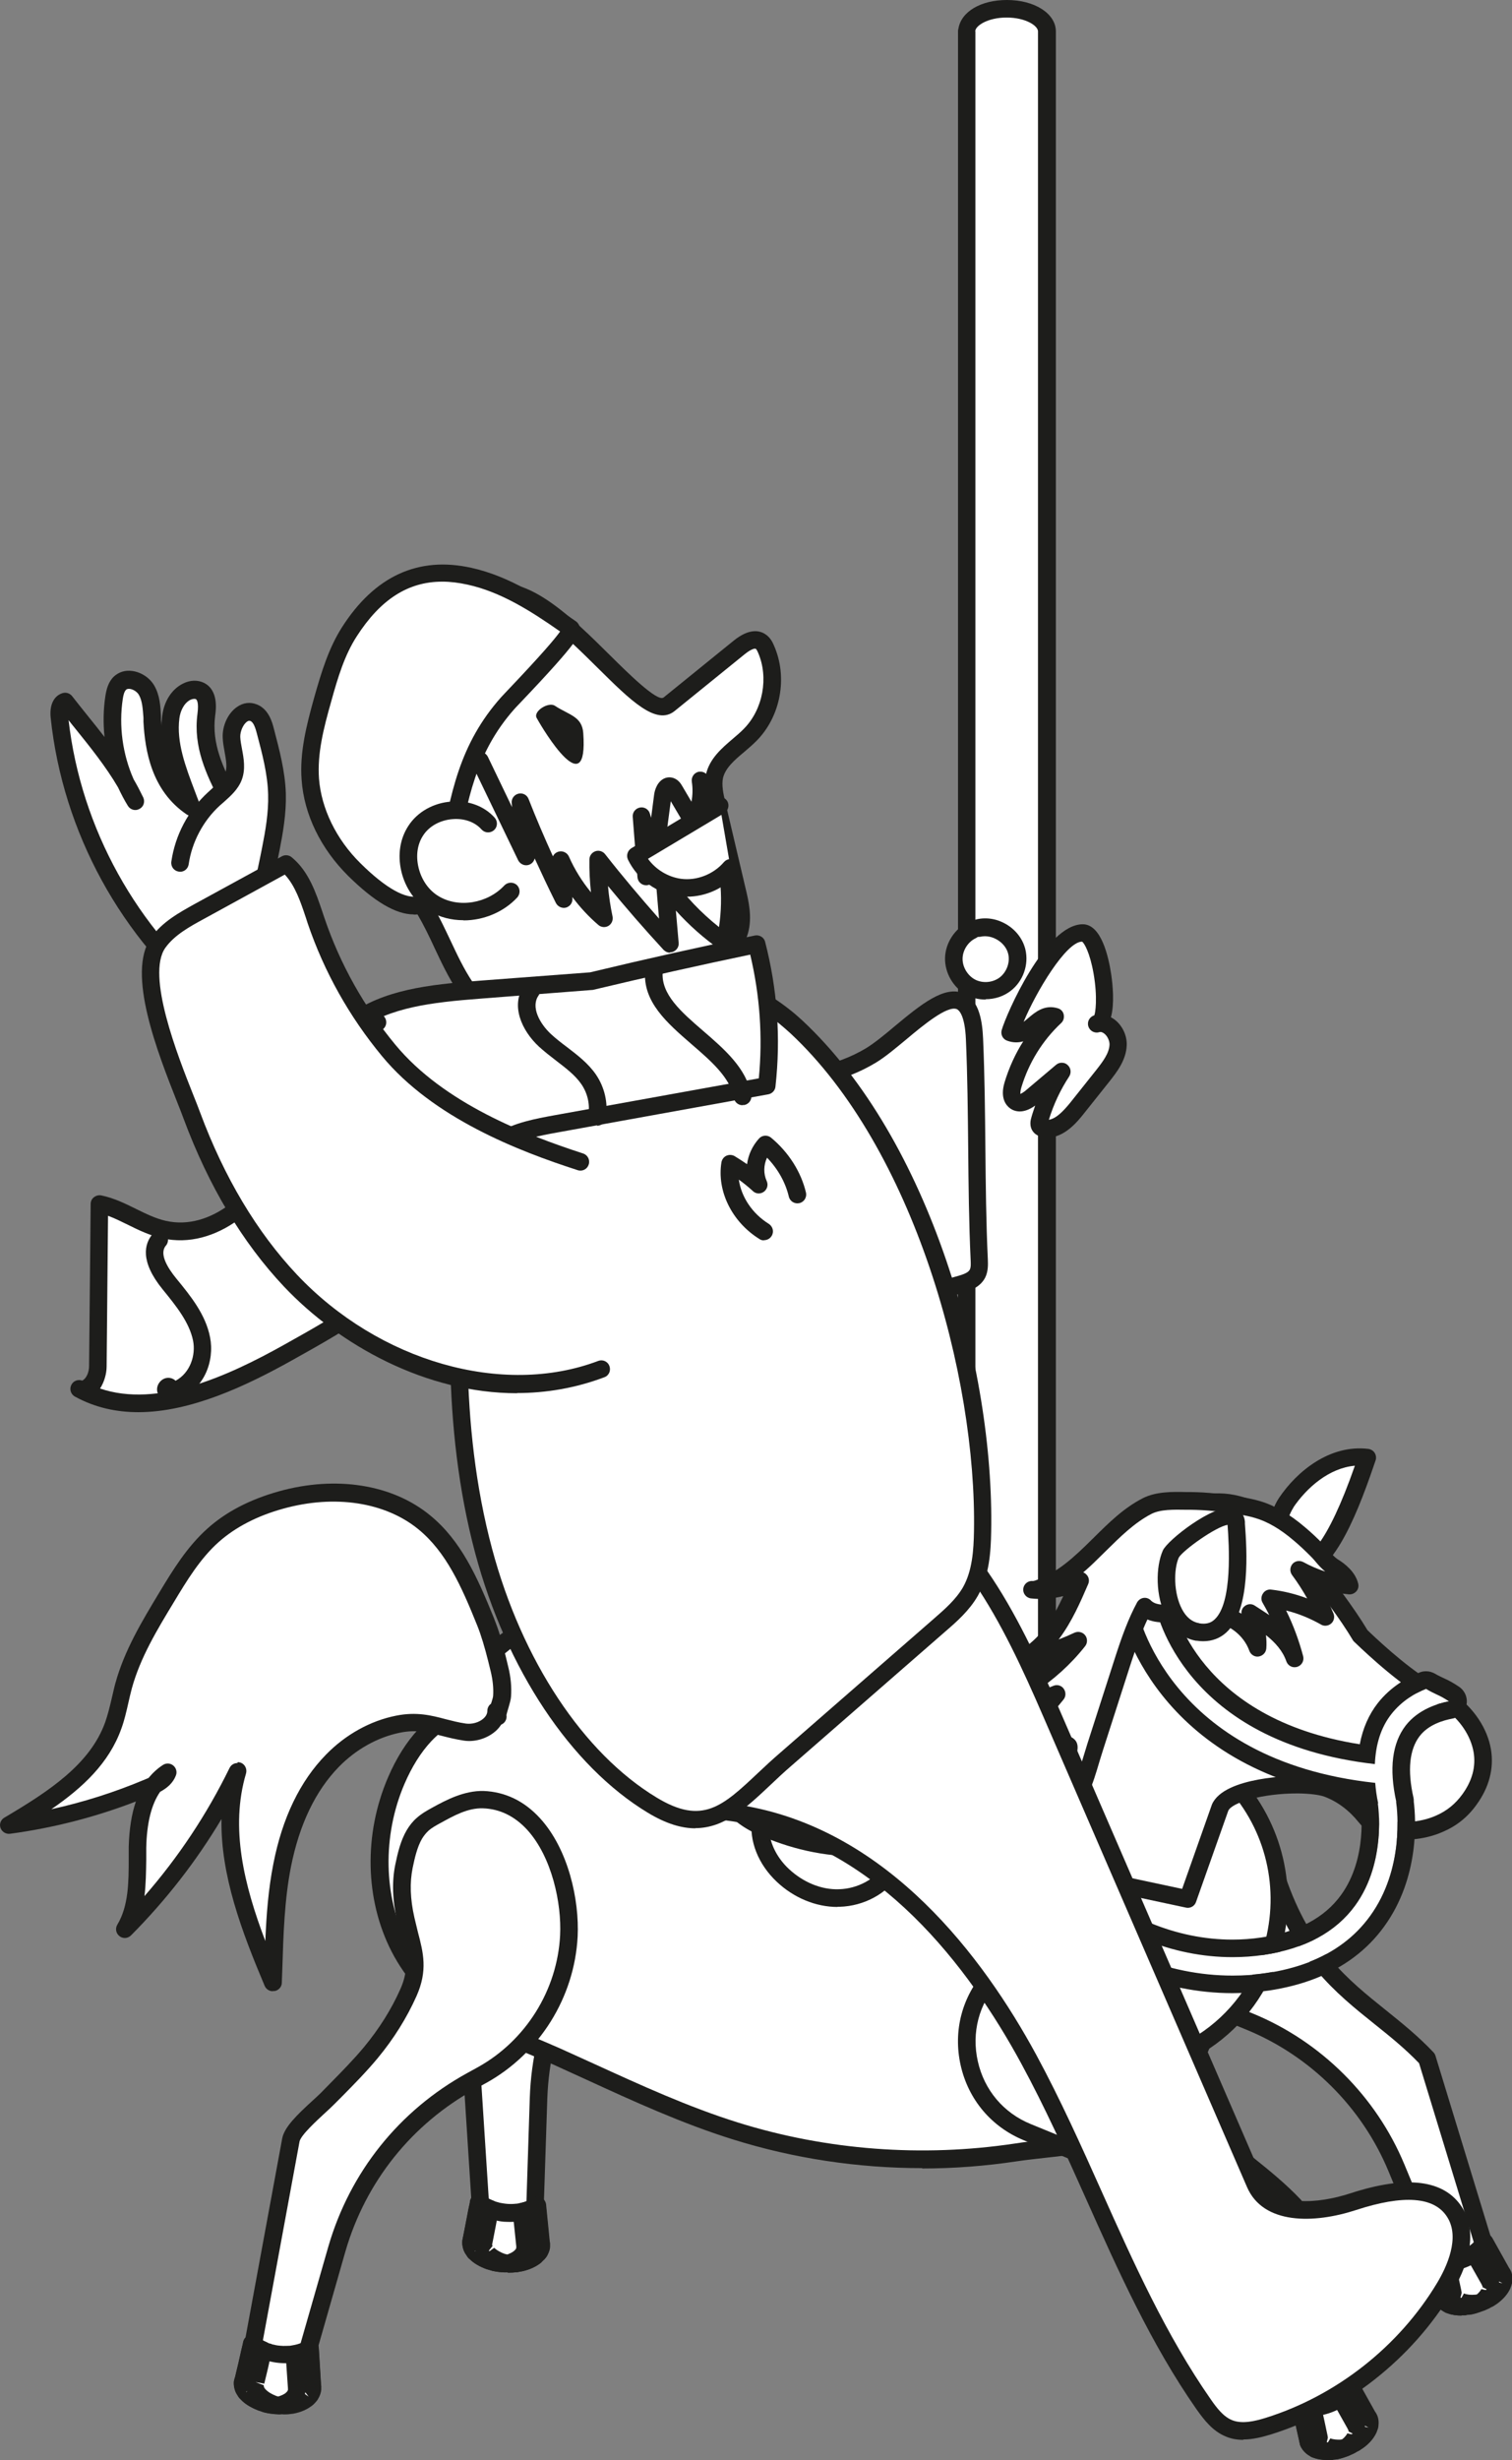<svg viewBox="0 0 86.22 140.16" xmlns="http://www.w3.org/2000/svg"><rect x="0" y="0" width="86.22" height="140.16" fill="#808080" stroke="none"/><path d="m72.8 107.07c2.07 6.08 5.65 7.14 8.57 10.22l3.39 11.09-2.76.84-2.37-5.72c-1.57-3.78-4.59-6.77-8.37-8.32l-5.11-2.09c-3.58-1.46-4.61-6.04-2.01-8.9 2.91-3.2 8.25-1.44 8.67 2.87z" fill="#fff"/><path d="m82 129.72c-.2 0-.38-.12-.46-.31l-2.37-5.72c-1.51-3.63-4.46-6.56-8.1-8.05l-5.11-2.09c-1.86-.76-3.18-2.32-3.62-4.28s.08-3.93 1.43-5.42c1.48-1.63 3.7-2.21 5.8-1.52 2.07.69 3.5 2.46 3.74 4.62 1.42 4.13 3.51 5.81 5.73 7.59.91.73 1.84 1.48 2.71 2.4.05.06.09.12.11.2l3.39 11.09c.04.13.03.26-.04.38-.06.12-.17.2-.3.24l-2.76.84s-.1.02-.15.02zm-14.2-26.67c-1.24 0-2.43.52-3.3 1.48-1.13 1.24-1.56 2.89-1.19 4.53.37 1.63 1.47 2.94 3.02 3.57l5.11 2.09c3.88 1.59 7.03 4.72 8.64 8.59l2.2 5.3 1.85-.56-3.21-10.5c-.8-.83-1.64-1.51-2.53-2.22-2.24-1.79-4.55-3.65-6.07-8.1-.01-.04-.02-.07-.02-.11-.18-1.79-1.35-3.26-3.06-3.83-.48-.16-.96-.24-1.44-.24z" fill="#1d1d1b"/><path d="m29.23 95.55c-.17.6-.16 1.27-.13 1.9.05 1.03.38 2 .84 2.92.76 1.5 1.47 2.29 1.17 4-.23 1.33-.66 2.61-1.24 3.84-.52 1.09-1.15 2.11-1.75 3.14-.38.64-1.5 2.09-1.45 2.8l.79 12.27 3.05-.2.21-6.56v-.12c.15-4.25 1.98-8.28 5.1-11.18l.5-.47c2.43-2.26 3.52-5.66 2.88-8.91-.57-2.89-3.11-7.08-6.63-6.33-.92.2-1.66.86-2.35 1.5-.24.22-.48.44-.66.71-.14.21-.24.44-.31.68z" fill="#fff"/><path d="m27.45 126.92c-.26 0-.48-.2-.5-.47l-.79-12.27c-.04-.66.48-1.5 1.16-2.53.14-.22.27-.41.36-.56l.37-.63c.47-.8.96-1.63 1.36-2.48.58-1.22.98-2.47 1.2-3.71.21-1.23-.15-1.9-.7-2.91-.13-.24-.27-.5-.42-.78-.56-1.1-.85-2.12-.89-3.12-.03-.68-.05-1.39.15-2.06.09-.3.22-.58.38-.82.21-.32.48-.56.73-.8.68-.62 1.51-1.39 2.59-1.62 1.21-.26 2.39-.02 3.5.71 2.01 1.33 3.32 3.97 3.73 6.01.68 3.41-.48 7.01-3.03 9.38l-.5.46c-3.04 2.83-4.79 6.68-4.94 10.83l-.22 6.68c0 .26-.21.47-.47.48l-3.05.2s-.02 0-.03 0zm5.94-33.85c-.24 0-.48.03-.72.08-.81.17-1.51.81-2.12 1.38-.23.21-.44.41-.59.63-.11.16-.19.34-.25.54t0 0c-.15.52-.14 1.14-.11 1.74.04.85.3 1.74.79 2.71.14.27.27.52.4.75.58 1.07 1.09 1.99.81 3.56-.23 1.33-.66 2.66-1.28 3.96-.42.89-.92 1.74-1.41 2.56l-.37.62c-.09.16-.23.37-.39.61-.33.5-1.02 1.54-1 1.91l.76 11.77 2.1-.14.2-6.23c.15-4.42 2.02-8.51 5.25-11.53l.5-.46c2.29-2.13 3.34-5.37 2.73-8.45-.35-1.77-1.53-4.21-3.3-5.37-.65-.43-1.33-.65-2.02-.65z" fill="#1d1d1b"/><path d="m61.04 98.43-6.57 1.26c-3.6.7-7.28-.1-10.23-2.12-.88-.58-1.69-1.28-2.41-2.07-1.77-1.93-5.09-3.34-7.69-3.48-2.27-.13-4.65.65-6.2 2.32-.71.74-1.23 1.65-1.63 2.58-.08.18-.14.37-.2.56-.7.36-1.34.83-1.88 1.4-.7.75-1.22 1.65-1.63 2.59-1.29 3.01-1.3 6.62.18 9.51.19.37.4.73.64 1.07 2 2.88 5.28 3.77 8.31 5.13 3.36 1.51 6.67 3.15 10.19 4.24 5.15 1.61 10.67 2.02 16 1.22 2.39-.36 4.6-.26 6.76-1.59 1.77-1.09 3.13-2.74 3.88-4.66 1.87-1.2 3.34-3.06 4-5.39 2.03-7.17-4.2-13.96-11.52-12.56z" fill="#fff"/><path d="m52.59 123.53c-3.67 0-7.33-.55-10.81-1.64-2.88-.9-5.66-2.17-8.34-3.4-.64-.29-1.27-.58-1.91-.87-.56-.25-1.12-.48-1.69-.72-2.51-1.04-5.11-2.12-6.83-4.58-.25-.36-.48-.74-.68-1.13-1.52-2.96-1.6-6.68-.2-9.93.47-1.09 1.05-2.01 1.72-2.73.51-.55 1.13-1.02 1.84-1.41.05-.14.09-.27.15-.4.49-1.13 1.05-2.03 1.73-2.73 1.58-1.69 4.04-2.62 6.59-2.47 2.86.16 6.24 1.69 8.03 3.64.71.77 1.49 1.44 2.32 1.99 2.87 1.96 6.47 2.71 9.86 2.04l6.57-1.25c3.61-.69 7.25.52 9.73 3.23s3.36 6.43 2.36 9.96c-.65 2.29-2.09 4.27-4.07 5.59-.8 1.97-2.23 3.65-4.03 4.76-1.75 1.08-3.48 1.26-5.31 1.46-.53.06-1.08.12-1.63.2-1.79.27-3.6.41-5.41.41zm-18.96-31.03c-2.08 0-4.04.79-5.32 2.17-.6.62-1.1 1.42-1.54 2.44-.05.11-.08.22-.12.33l-.07.2c-.04.12-.13.21-.24.27-.68.36-1.27.79-1.75 1.3-.59.63-1.11 1.46-1.53 2.44-1.26 2.94-1.2 6.42.17 9.08.18.35.39.7.61 1.02 1.55 2.22 3.9 3.2 6.39 4.23.57.24 1.15.48 1.71.73.64.29 1.28.58 1.92.87 2.65 1.21 5.4 2.47 8.22 3.35 5.06 1.58 10.51 1.99 15.78 1.2.57-.09 1.12-.15 1.67-.21 1.72-.19 3.34-.36 4.9-1.32 1.66-1.02 2.97-2.59 3.68-4.42.04-.1.11-.18.2-.24 1.85-1.19 3.19-3 3.78-5.11.9-3.2.11-6.57-2.14-9.01-2.25-2.45-5.54-3.54-8.8-2.92l-6.57 1.25c-3.66.71-7.52-.09-10.61-2.2-.89-.59-1.74-1.31-2.5-2.14-1.6-1.75-4.76-3.18-7.35-3.32-.16 0-.32-.01-.48-.01z" fill="#1d1d1b"/><path d="m23.61 104.52c-.32.54-.46 1.19-.59 1.81-.21 1.01-.12 2.03.1 3.03.37 1.64.86 2.58.15 4.17-.55 1.24-1.28 2.37-2.14 3.42-.77.93-1.63 1.76-2.47 2.62-.52.53-1.96 1.66-2.09 2.37 0 0-2.23 12.09-2.23 12.09l3.01.55 1.81-6.31.03-.12c1.18-4.09 3.94-7.54 7.67-9.59l.6-.33c2.91-1.6 4.8-4.63 4.97-7.94.15-2.94-1.28-7.62-4.89-7.76-.94-.03-1.82.43-2.65.88-.29.16-.57.31-.82.53-.19.17-.34.37-.47.58z" fill="#fff"/><path d="m17.36 135.07s-.06 0-.09 0l-3.01-.55c-.27-.05-.45-.31-.4-.58 0 0 2.21-11.99 2.23-12.09.12-.65.83-1.34 1.75-2.18.19-.17.36-.33.48-.45l.5-.51c.66-.67 1.34-1.36 1.94-2.08.86-1.04 1.56-2.15 2.07-3.3.51-1.14.32-1.88.03-2.99-.07-.27-.14-.55-.21-.86-.27-1.2-.31-2.26-.11-3.24.14-.67.3-1.36.65-1.96.16-.27.35-.51.57-.7.29-.26.62-.44.91-.6.8-.44 1.8-.96 2.9-.94 1.24.05 2.32.57 3.22 1.55 1.63 1.78 2.25 4.67 2.15 6.74-.18 3.48-2.18 6.67-5.22 8.35l-.6.33c-3.64 2-6.28 5.3-7.43 9.29l-1.84 6.43c-.06.22-.26.36-.48.36zm-2.43-1.45 2.07.38 1.72-5.99c1.23-4.25 4.04-7.76 7.91-9.89l.6-.33c2.74-1.51 4.55-4.39 4.71-7.53.09-1.8-.46-4.45-1.88-6.01-.71-.77-1.56-1.19-2.52-1.22-.86-.03-1.66.42-2.39.82-.26.14-.52.28-.72.46-.14.13-.26.28-.37.46-.27.47-.41 1.08-.53 1.66-.17.84-.14 1.76.1 2.82.07.3.14.57.2.83.31 1.18.57 2.19-.08 3.65-.55 1.23-1.29 2.42-2.21 3.53-.63.76-1.33 1.47-2 2.15l-.5.5c-.13.13-.31.3-.52.49-.44.41-1.37 1.25-1.44 1.62s-.06.33-2.14 11.6z" fill="#1d1d1b"/><path d="m65.24 115.46c2.07 6.08 5.65 7.14 8.57 10.22l3.39 11.09-2.76.84-2.37-5.72c-1.57-3.77-4.59-6.77-8.37-8.32l-5.11-2.09c-3.58-1.46-4.61-6.04-2.01-8.9 2.91-3.21 8.25-1.44 8.67 2.87z" fill="#fff"/><path d="m74.44 138.12c-.2 0-.38-.12-.46-.31l-2.37-5.72c-1.53-3.68-4.41-6.54-8.1-8.05l-5.11-2.09c-1.86-.76-3.18-2.32-3.62-4.28s.08-3.93 1.43-5.42c1.48-1.63 3.7-2.22 5.8-1.52 2.07.69 3.5 2.46 3.74 4.62 1.42 4.13 3.51 5.81 5.73 7.59.91.73 1.84 1.48 2.71 2.4.05.06.09.12.11.2l3.39 11.09c.08.26-.07.54-.33.62l-2.76.84s-.1.02-.15.02zm-14.19-26.68c-1.24 0-2.43.52-3.3 1.48-1.13 1.24-1.56 2.89-1.19 4.53s1.47 2.94 3.02 3.57l5.11 2.09c3.94 1.61 7.01 4.66 8.64 8.59l2.2 5.3 1.85-.57-3.21-10.5c-.8-.83-1.64-1.51-2.53-2.22-2.24-1.79-4.55-3.65-6.07-8.1-.01-.04-.02-.07-.02-.11-.18-1.8-1.35-3.26-3.06-3.83-.48-.16-.96-.23-1.44-.23z" fill="#1d1d1b"/><path d="m78.05 137.84c.04.09.04.19.03.29v.07c-.01.06-.04.12-.06.18 0 .01-.01.03-.02.04-.1.23-.31.46-.58.66-.04.03-.09.05-.12.08-.03.02-.06.04-.1.06-.16.09-.32.18-.51.25-.18.07-.34.12-.51.15-.03 0-.06.01-.09.01-.06.01-.12.01-.18.03-.31.02-.6 0-.83-.09-.04 0-.06-.03-.1-.04-.03-.02-.06-.03-.09-.05-.04-.03-.09-.05-.12-.08-.07-.07-.13-.14-.17-.24 0-.02 0-.04-.02-.07s-.01-.06-.02-.1l-.17-.79s-.14-.62-.14-.63c-.02-.12-.05-.24-.08-.37-.01-.03-.02-.07-.03-.11.23.09.5.11.8.08.06 0 .12-.02.18-.03.03 0 .06 0 .09-.01.17-.03.34-.07.52-.14.19-.07.35-.15.51-.25.03-.02.06-.04.09-.07.03-.02.08-.05.12-.08.24-.18.44-.38.54-.58l.2.35.05.09.26.45.45.81s.04.06.06.1c.02.02.02.03.03.05z" fill="#fff"/><path d="m75.71 140.16c-.31 0-.58-.04-.81-.13-.06-.01-.16-.06-.21-.1-.15-.09-.21-.14-.26-.19-.09-.09-.21-.22-.29-.42-.01-.03-.03-.1-.03-.13-.01-.02-.02-.09-.03-.14l-.17-.76s-.12-.55-.14-.61l-.08-.39c-.07-.18-.03-.41.11-.55s.34-.2.53-.13c.15.05.35.07.58.05.06 0 .1-.01.13-.02.24-.04.38-.08.53-.13.16-.06.3-.13.43-.21l.2-.14c.16-.12.3-.27.37-.39.09-.16.25-.26.43-.27.21 0 .35.09.44.25l.95 1.7s.04.04.07.11c.02.03.04.07.05.1.07.19.07.37.07.49 0 .02-.01.11-.01.13-.01.07-.03.14-.06.21 0 .01-.05.12-.05.13-.14.31-.39.6-.74.86l-.13.09c-.05.04-.12.08-.21.12-.1.07-.28.16-.5.24-.21.08-.4.14-.6.18-.03 0-.14.02-.17.02h-.04s-.11.03-.12.03c-.08 0-.16 0-.23 0zm-.91-2.5c.04.18.09.41.09.41l.17.8s.03.14.03.18l-.12.47.26-.44c.17.06.39.08.64.07.03 0 .18-.03.2-.03.16-.03.29-.08.44-.13.16-.06.3-.13.43-.21l.2-.13c.17-.13.32-.29.39-.44l.5.1-.35-.17s-.02 0-.02-.02l-.07-.03h.03s-.05-.09-.06-.12l-.63-1.11s-.1.08-.16.12l-.13.09s-.11.08-.12.09c-.18.11-.37.2-.58.28s-.4.13-.6.17c-.02 0-.13.02-.15.02s-.11.02-.2.03c-.06 0-.12.01-.18.01zm3.23.19h-.01s.04 0 .04 0h-.02z" fill="#1d1d1b"/><path d="m78.02 137.79s-.03-.06-.06-.1l-.45-.81-.26-.45-.05-.09-.2-.35c-.11.2-.3.4-.54.58-.02.02-.05.03-.07.04l.09.15.05.09.26.45.45.81s.04.06.06.1c.02.02.02.03.03.05.04.09.04.19.03.29v.07c-.01.06-.04.12-.06.18 0 .01-.01.03-.02.04-.09.19-.25.38-.45.55.13-.06.26-.12.38-.18.04-.01.06-.03.1-.06s.08-.05.12-.08c.27-.2.47-.43.58-.66 0-.01.01-.03.02-.04.02-.06.05-.13.06-.18 0-.02 0-.04 0-.07 0-.1 0-.19-.03-.29 0-.02-.01-.04-.03-.05z" fill="#fff"/><path d="m76.83 139.9c-.17 0-.33-.08-.42-.24-.13-.21-.09-.49.1-.65.21-.18.29-.3.32-.37l.26.06s.04-.03.06-.04l-.18-.09s-.01 0-.02-.01l-.07-.04.03-.02s-.05-.08-.06-.12l-.86-1.53c-.13-.23-.06-.53.17-.67.23-.16.37-.31.44-.44.08-.16.25-.26.43-.27.21 0 .35.09.44.25l.95 1.7s.04.04.07.11c.02.04.04.07.05.1.08.2.08.38.07.5 0 .02-.01.11-.01.13-.01.07-.03.14-.06.21 0 0-.04.1-.04.11-.15.33-.4.63-.75.88l-.13.08c-.06.04-.12.09-.22.12-.05.04-.2.11-.35.17-.06.03-.13.04-.2.04zm1.02-1.63.19.04-.21-.1s0 .04.01.06z" fill="#1d1d1b"/><path d="m76.55 139.48c-.31.02-.6 0-.83-.09-.04 0-.06-.03-.1-.04-.03-.02-.06-.03-.09-.05-.04-.03-.09-.05-.12-.08-.07-.07-.13-.14-.17-.24 0-.02 0-.04-.02-.07s-.01-.06-.02-.1l-.17-.79s-.14-.62-.14-.63c-.01-.07-.03-.15-.04-.22-.26.01-.5 0-.69-.08.01.04.02.08.03.11.03.13.05.25.08.37 0 0 .14.63.14.63l.17.79s0 .07.02.1 0 .05.02.07c.04.09.1.17.17.24.03.03.08.06.12.08.03.02.06.03.09.05.04 0 .06.03.1.04.23.09.52.11.83.09l.18-.03c.03 0 .06-.01.09-.01.17-.03.33-.08.51-.15h.02c-.06.01-.11.01-.17.02z" fill="#fff"/><path d="m75.71 140.16c-.31 0-.58-.04-.81-.13-.06-.01-.16-.06-.21-.1-.15-.09-.21-.14-.26-.19-.09-.09-.21-.22-.29-.42-.01-.03-.03-.1-.03-.13-.01-.02-.02-.09-.03-.13l-.17-.77s-.12-.55-.14-.61l-.08-.39c-.07-.18-.03-.41.11-.55s.34-.2.53-.13c.08.03.23.06.49.05.25-.03.46.16.51.4l.05.22s0 0 0 0 .14.63.14.63l.17.8s.03.14.03.18l-.07.29s.04 0 .06 0l.15-.25c.17.06.38.08.62.07.03 0 .08-.01.08-.01.26-.03.53.13.59.37.06.25-.04.49-.28.58-.22.08-.41.14-.61.18-.03 0-.14.02-.17.02h-.04s-.11.03-.12.03c-.08 0-.16 0-.23 0zm-.72-.67v.03s0-.03 0-.03z" fill="#1d1d1b"/><path d="m85.69 129.61c.04.09.04.19.03.29v.07c-.01.06-.04.12-.06.18 0 .01-.01.03-.02.04-.1.23-.31.46-.58.66-.04.03-.09.05-.12.08s-.06.04-.1.06c-.16.09-.32.18-.51.25-.18.07-.34.12-.51.15-.03 0-.06.01-.09.01-.06.01-.12.02-.18.03-.31.02-.6 0-.83-.09-.04 0-.06-.03-.1-.04-.03-.02-.06-.03-.08-.05-.04-.03-.09-.05-.12-.08-.07-.07-.13-.14-.17-.24 0-.02 0-.04-.02-.07s-.01-.06-.02-.1l-.17-.79s-.14-.62-.14-.63c-.02-.12-.05-.24-.08-.37-.01-.03-.02-.07-.03-.11.23.09.5.11.8.08.06 0 .12-.01.18-.03.03 0 .06 0 .09-.01.17-.03.34-.07.52-.14.19-.07.35-.15.51-.25.03-.02.06-.04.09-.07s.08-.05.12-.08c.24-.18.44-.38.54-.58l.2.35.05.09.26.45.45.81s.04.06.06.1c.02.02.02.03.03.05z" fill="#fff"/><path d="m83.35 131.93c-.3 0-.58-.04-.81-.13-.07-.02-.16-.06-.22-.1-.14-.09-.2-.13-.25-.18-.09-.09-.21-.23-.29-.42-.01-.03-.03-.1-.03-.13-.01-.02-.02-.09-.03-.14l-.17-.77s-.12-.55-.14-.61l-.08-.39c-.07-.18-.03-.41.11-.55s.34-.2.53-.13c.15.05.35.07.58.05.06 0 .1-.01.13-.02.24-.04.38-.08.53-.13.16-.06.3-.13.43-.21.1-.07.15-.11.2-.14.16-.12.3-.27.37-.39.09-.16.25-.26.43-.27.18 0 .35.09.44.25l.95 1.7s.04.05.07.11c.02.04.04.07.05.1.07.19.07.37.06.49 0 .02 0 .1-.01.12-.01.07-.04.14-.06.22 0 0-.05.12-.05.13-.14.31-.39.6-.74.86l-.12.08c-.06.04-.13.09-.22.12-.1.07-.28.16-.5.24-.21.08-.4.14-.6.18-.03 0-.14.02-.17.02h-.05s-.11.02-.12.03c-.08 0-.16 0-.23 0zm-.61-1.12s.11.04.14.05c.17.07.39.08.64.07.03 0 .18-.03.2-.03.16-.03.29-.08.44-.13.16-.06.3-.13.43-.21.1-.06.15-.09.2-.13.17-.13.32-.29.39-.44l.49.11-.36-.17s-.01 0-.02-.01l-.07-.04.03-.02s-.05-.08-.06-.12l-.63-1.11c-.05.04-.1.08-.16.12l-.13.08s-.12.08-.13.09c-.18.11-.37.2-.58.28s-.4.13-.6.17c-.03 0-.14.02-.17.02 0 0-.09.02-.18.03-.06 0-.12.01-.18.01.04.18.09.41.09.41l.17.8s.03.12.03.17zm2.93-1.2h-.01s.03 0 .03 0zm0 0h.02s-.02 0-.02 0z" fill="#1d1d1b"/><path d="m85.66 129.55s-.03-.06-.06-.1l-.45-.81-.26-.45-.05-.09-.2-.34c-.11.2-.3.4-.54.58-.02.02-.04.03-.07.04l.09.15.05.09.26.45.45.81s.04.06.06.1c.02.02.02.03.03.05.04.09.04.19.03.29v.07c-.01.06-.04.12-.06.18 0 .01-.01.03-.02.04-.09.19-.25.38-.45.55.13-.06.26-.12.38-.19.04-.01.06-.03.1-.06s.08-.05.12-.08c.27-.2.47-.43.58-.66 0-.01.01-.03.02-.04.02-.06.05-.13.06-.18 0-.02 0-.04 0-.07 0-.1 0-.19-.03-.29 0-.02-.01-.04-.03-.05z" fill="#fff"/><path d="m84.47 131.67c-.17 0-.33-.08-.42-.23-.13-.21-.09-.49.1-.65.21-.18.29-.3.32-.37l.26.06s.04-.02.06-.04l-.18-.09s-.01 0-.02-.01l-.07-.04.03-.02s-.05-.08-.06-.12l-.86-1.52c-.13-.23-.06-.52.16-.67.23-.16.37-.31.44-.44.09-.16.25-.26.43-.27.18 0 .35.09.44.25l.95 1.7s.04.05.07.11c.02.04.04.07.05.1.08.2.08.38.07.5 0 .02 0 .1-.01.12-.01.07-.04.14-.06.22 0 0-.05.12-.05.13-.14.31-.39.6-.74.86l-.12.08c-.06.04-.13.09-.22.12-.05.04-.2.11-.35.17-.06.03-.13.04-.2.04zm1.02-1.62.19.04-.2-.1s0 .04.01.06z" fill="#1d1d1b"/><path d="m84.18 131.25c-.31.02-.6 0-.83-.09-.04 0-.06-.03-.1-.04-.03-.02-.06-.03-.09-.05-.04-.03-.09-.05-.12-.08-.07-.07-.13-.14-.17-.24 0-.02 0-.04-.02-.07s-.01-.06-.02-.1l-.17-.79s-.14-.62-.14-.63c-.01-.07-.03-.15-.05-.22-.26.01-.5 0-.69-.08.01.04.02.08.03.11.03.13.05.25.08.37 0 0 .14.63.14.63l.17.79s0 .07.02.1c.01.03 0 .05.02.07.04.09.1.17.17.24.03.03.08.06.12.08.03.02.06.03.09.05.04 0 .06.03.1.04.23.09.52.11.83.09.06-.01.12-.01.18-.03.03 0 .06-.01.09-.01.17-.03.33-.08.51-.15h.02c-.06 0-.11.01-.17.02z" fill="#fff"/><path d="m83.35 131.93c-.3 0-.58-.04-.81-.13-.07-.01-.16-.06-.22-.1-.14-.09-.21-.13-.26-.18-.09-.09-.21-.23-.29-.42-.01-.03-.03-.1-.03-.13-.01-.02-.02-.09-.03-.14l-.17-.77s-.12-.55-.14-.61l-.08-.39c-.07-.18-.03-.41.11-.55s.34-.2.53-.13c.08.03.23.06.49.05.25-.02.46.16.51.39l.05.22c.02.08.06.25.14.62l.17.8s.03.14.03.18l-.07.28s.04 0 .06 0l.14-.25c.17.07.39.09.63.07.03 0 .08-.01.08-.01.26-.03.53.13.59.37.06.25-.04.49-.28.58-.22.08-.41.14-.61.18-.03 0-.14.02-.17.02h-.05s-.11.02-.12.03c-.08 0-.16 0-.23 0zm-.72-.67v.03s0-.03 0-.03z" fill="#1d1d1b"/><path d="m30.85 127.94c0 .11-.04.21-.09.3-.01.02-.02.04-.04.06-.04.05-.09.11-.14.16-.01.01-.02.02-.03.03-.21.19-.51.33-.86.41-.05 0-.11.02-.15.03s-.08.02-.12.02c-.2.02-.4.04-.62.03-.21 0-.39-.03-.58-.07-.03-.01-.06-.01-.1-.03-.07-.01-.13-.04-.19-.05-.32-.11-.6-.27-.79-.45-.03-.02-.05-.06-.08-.08-.02-.03-.04-.06-.06-.09-.03-.05-.06-.09-.08-.14-.04-.1-.07-.2-.06-.31 0-.02.01-.04.01-.08 0-.03.01-.07.03-.11l.17-.87s.13-.68.13-.7c.03-.13.06-.26.08-.4 0-.03.01-.08.02-.12.19.18.46.33.77.43.06.02.13.04.2.05.03.01.06.03.1.03.18.04.37.07.58.08.22.01.42 0 .61-.03.04 0 .08-.02.12-.03s.1-.02.15-.03c.32-.07.6-.19.79-.35l.05.43v.11s.07.56.07.56l.1 1s.02.08.02.12c.01.02 0 .04 0 .07z" fill="#fff"/><path d="m28.94 129.47c-.06 0-.11 0-.17 0-.24-.01-.45-.04-.66-.08-.08-.02-.13-.03-.17-.05.03.01-.02 0-.07-.02 0 0-.11-.03-.11-.03-.4-.14-.74-.34-.97-.57-.06-.04-.13-.12-.16-.18-.1-.14-.14-.21-.17-.28-.06-.15-.11-.33-.1-.54 0-.04.01-.11.02-.14 0-.03.02-.1.03-.15l.17-.84s.12-.61.13-.68l.09-.42c0-.2.14-.39.32-.46s.4-.05.54.09c.12.12.32.23.58.31.06.02.1.03.14.04.02 0 .08.02.1.03.16.03.32.06.5.07.19.01.36 0 .54-.02l.21-.04c.26-.06.47-.15.6-.25.14-.11.34-.14.5-.07.17.07.29.23.31.41l.21 2.11s.02.07.02.14v.12c0 .21-.08.38-.14.5 0 .02-.06.1-.07.12-.04.05-.09.11-.14.17l-.45-.26.34.37c-.27.24-.64.42-1.09.53l-.17.03c-.07.01-.14.04-.24.03-.11.02-.27.03-.44.03zm-.64-1.06s.06.01.1.03c.08.01.24.03.42.04.19 0 .36 0 .53-.02.13-.02.2-.03.26-.04.23-.06.46-.16.6-.28l.1-.1s.03-.07.03-.08c0-.03 0-.06 0-.09l-.15-1.44c-.08.03-.17.05-.26.07l-.17.03s-.15.03-.16.03c-.23.03-.45.04-.7.03-.24 0-.45-.04-.66-.09-.03 0-.12-.03-.17-.05 0 .01-.1-.02-.19-.05-.08-.03-.16-.06-.24-.09-.04.2-.09.5-.09.5l-.17.87s-.02.11-.04.16c0-.01.02.02.03.06l-.32.41.41-.3c.15.15.37.27.63.36.03 0 .19.05.21.06zm2.53-.47h.01s-.01 0-.01 0z" fill="#1d1d1b"/><path d="m30.84 127.87s0-.08-.02-.12l-.1-1-.06-.56v-.11s-.05-.43-.05-.43c-.19.16-.47.27-.79.35-.03 0-.06 0-.09.01l.02.19v.11s.07.56.07.56l.1 1s.02.08.02.12v.07c0 .11-.04.21-.09.3-.01.02-.02.04-.04.06-.04.05-.09.11-.14.16-.01.01-.02.02-.03.03-.17.15-.42.27-.69.35.16 0 .31 0 .46-.02.04 0 .08 0 .12-.02.04 0 .1-.02.15-.03.35-.08.66-.22.86-.41.01-.01.02-.02.03-.03.05-.05.1-.11.14-.16.01-.02.02-.04.04-.06.05-.1.09-.19.09-.3 0-.02 0-.04 0-.07z" fill="#fff"/><path d="m28.95 129.46c-.25 0-.46-.18-.49-.42-.04-.25.11-.48.35-.55.29-.09.43-.18.5-.24l.1-.1s.03-.06.03-.08c0-.03 0-.06 0-.09l-.2-1.91c-.03-.26.15-.5.42-.55.31-.07.52-.16.65-.26.14-.11.34-.14.5-.07.17.07.29.23.31.41l.21 2.11s.02.07.02.14v.12c0 .21-.08.38-.14.51 0 .02-.06.1-.07.12-.04.06-.09.12-.14.17 0 0-.08.09-.09.09-.28.25-.66.44-1.1.54l-.17.03c-.07.01-.14.04-.24.03-.08.02-.26.02-.44.02z" fill="#1d1d1b"/><path d="m28.63 128.92c-.32-.11-.6-.27-.79-.45-.03-.02-.05-.06-.08-.08-.02-.03-.04-.06-.06-.09-.03-.05-.06-.09-.08-.14-.04-.1-.07-.2-.06-.31 0-.02.01-.04.01-.08 0-.03.01-.07.03-.11l.17-.87s.13-.68.13-.7c.02-.08.03-.16.05-.24-.26-.1-.49-.22-.66-.38 0 .04-.02.09-.02.12-.03.14-.06.27-.08.4 0 .01-.13.7-.13.7l-.17.87s-.03.08-.03.11-.01.05-.01.08c0 .11.02.21.06.31.02.04.05.09.08.14l.06.09c.03.02.05.06.08.08.19.18.47.34.79.45.07.01.13.04.19.05.03.01.07.01.1.03.18.04.37.06.58.07h.02c-.06-.01-.12-.04-.18-.05z" fill="#fff"/><path d="m28.81 129.47s-.05 0-.07 0c-.26-.01-.45-.04-.63-.08-.08-.02-.13-.03-.17-.05.03.01-.02 0-.07-.02 0 0-.11-.03-.11-.03-.4-.14-.74-.34-.97-.57-.06-.04-.13-.12-.16-.18-.1-.14-.14-.21-.17-.28-.06-.15-.11-.33-.1-.54 0-.04.01-.11.02-.14 0-.03.02-.1.03-.15l.16-.84s.12-.61.13-.68l.09-.42c0-.2.14-.39.32-.46s.4-.05.54.08c.07.07.21.17.48.27.23.09.36.33.31.57l-.05.24s0 0 0 0-.13.69-.13.69l-.17.87s-.02.1-.03.15c0 0 .01.02.03.06l-.22.28s.03.01.05.02l.26-.19c.15.14.36.26.61.35.04 0 .08.02.09.02.25.08.45.34.39.6-.05.21-.2.37-.4.4s-.04 0-.05 0zm-1.7-1.25-.06.07.06-.05s0-.02 0-.02z" fill="#1d1d1b"/><path d="m17.83 136.09c0 .11-.05.2-.1.3-.01.02-.03.04-.04.06-.04.05-.1.1-.14.15-.01 0-.02.02-.04.03-.21.18-.52.31-.88.38-.05 0-.11.01-.16.02-.04 0-.08.02-.12.01-.2.02-.4.02-.62 0-.21-.02-.39-.04-.57-.09-.03-.01-.06-.02-.1-.03-.06-.02-.13-.04-.19-.06-.32-.13-.59-.29-.77-.48-.03-.02-.05-.06-.08-.08-.02-.03-.04-.06-.06-.09-.03-.05-.06-.09-.08-.14-.04-.1-.06-.2-.05-.31 0-.02.01-.04.02-.08 0-.03.02-.06.03-.11l.2-.86s.16-.68.16-.69c.03-.13.07-.26.1-.4 0-.03.02-.08.02-.12.18.19.44.35.75.46.06.03.13.04.19.06.03.01.06.03.1.03.18.05.37.09.57.1.22.02.42.01.62 0 .04 0 .08-.02.12-.02s.1-.01.16-.02c.32-.06.61-.17.81-.32l.03.43v.11s.04.56.04.56l.06 1.01s.02.08.01.12v.07z" fill="#fff"/><path d="m16.01 137.56c-.1 0-.2 0-.31-.01-.24-.02-.45-.05-.66-.11-.09-.03-.13-.04-.17-.06.03.01-.01 0-.06-.02-.02 0-.1-.03-.12-.04-.4-.16-.73-.36-.95-.6-.05-.04-.12-.13-.16-.18-.09-.14-.13-.21-.16-.28-.06-.16-.1-.34-.09-.54 0-.04.02-.1.03-.14 0-.02.02-.09.04-.14l.2-.84s.14-.61.15-.67l.1-.42c.02-.2.15-.39.34-.45s.4-.04.53.1c.12.13.31.24.56.33.06.03.1.03.14.04.03 0 .08.03.1.04.16.04.32.07.49.08.19.02.36 0 .53 0l.22-.04c.26-.05.48-.13.61-.23.15-.11.34-.13.51-.05s.28.24.29.42l.13 2.11s.02.07.01.14v.11c-.02.21-.09.38-.16.5 0 0-.05.08-.05.09-.06.08-.11.14-.17.2 0 0-.07.07-.08.08-.31.26-.69.43-1.14.51 0 0-.17.02-.17.02-.07.01-.14.02-.23.02-.08 0-.19.02-.31.02zm-.74-1.1s.05.01.09.03c.08.02.24.04.42.05.19.02.36.01.53 0l.22-.03c.28-.05.51-.15.65-.27l.41.3-.31-.4s.03-.07.04-.09c0-.03 0-.06 0-.09l-.1-1.44c-.08.02-.17.04-.26.06 0 0-.17.02-.17.02-.01 0-.15.03-.16.03-.22.02-.45.02-.7 0-.23-.02-.43-.06-.63-.11-.08-.01-.15-.04-.21-.07 0 0-.09-.02-.18-.05-.08-.03-.16-.06-.23-.1-.05.2-.11.5-.11.5l-.21.87s-.03.11-.04.16c0 0 .02.02.03.06l-.34.39.42-.28c.15.15.36.28.62.38-.02-.01.03 0 .07.02.03 0 .11.04.14.05zm2.54-.37h.02s-.02 0-.02 0z" fill="#1d1d1b"/><path d="m17.83 136.02s0-.08-.01-.12l-.06-1.01-.04-.56v-.11s-.03-.43-.03-.43c-.2.15-.48.26-.81.32-.03 0-.06 0-.09.01v.19s.01.11.01.11l.04.56.06 1s.02.08.01.12v.07c0 .11-.05.2-.1.3-.01.02-.03.04-.04.06-.04.05-.1.1-.15.15-.01.01-.02.02-.04.03-.18.15-.43.25-.71.33h.46c.04 0 .08 0 .12-.01.04 0 .1-.01.16-.02.36-.07.66-.2.88-.38.01 0 .02-.02.04-.03.05-.05.11-.1.14-.15.01-.02.03-.04.04-.06.05-.09.09-.19.1-.3 0-.02 0-.04 0-.07z" fill="#fff"/><path d="m16.14 137.55c-.08 0-.17 0-.26 0-.25 0-.45-.2-.48-.44-.03-.25.13-.48.37-.54.3-.08.44-.17.51-.22l.1-.1s.03-.06.04-.08c0-.03 0-.06 0-.09l-.13-1.91c-.02-.26.17-.5.43-.53.32-.05.53-.13.66-.23.15-.11.34-.13.51-.05s.28.24.29.42l.13 2.11s.02.07.01.14v.12c-.02.2-.09.37-.16.49 0 0-.05.08-.05.09-.06.08-.11.14-.17.2 0 0-.07.07-.08.08-.31.26-.69.43-1.14.51 0 0-.17.02-.17.02-.07.01-.14.02-.23.02-.05 0-.11 0-.19 0zm1.25-1.15.21.15-.19-.25s-.01.06-.02.09z" fill="#1d1d1b"/><path d="m15.58 136.99c-.32-.13-.59-.29-.77-.48-.03-.02-.05-.06-.08-.08-.02-.03-.04-.06-.06-.09-.03-.05-.06-.09-.08-.14-.04-.1-.06-.2-.05-.31 0-.02.01-.04.02-.08 0-.03.02-.06.03-.11l.2-.86s.16-.68.16-.69c.02-.08.04-.16.06-.24-.26-.11-.48-.24-.64-.41 0 .04-.02.09-.02.12-.03.14-.07.27-.1.4 0 .01-.16.69-.16.69l-.2.86s-.03.07-.03.11c0 .03-.02.05-.02.08 0 .11.02.21.05.31.02.05.05.09.08.14l.06.09c.03.02.05.06.08.08.18.19.45.36.77.48.06.02.13.04.19.06.03.01.06.02.1.03.18.05.37.07.57.09h.02c-.06-.02-.12-.04-.18-.06z" fill="#fff"/><path d="m15.76 137.54s-.04 0-.07 0c-.23-.02-.44-.05-.65-.1-.09-.03-.13-.04-.17-.06.03.01-.01 0-.06-.02-.02 0-.1-.03-.12-.04-.4-.16-.73-.36-.95-.6 0 0-.06-.07-.07-.07-.05-.04-.05-.06-.08-.11-.09-.14-.13-.22-.16-.29-.06-.16-.1-.34-.09-.54 0-.04.02-.1.03-.14 0-.02.02-.09.04-.14l.2-.84s.14-.61.15-.67l.1-.42c.02-.2.15-.39.34-.45s.4-.04.53.1c.1.1.25.2.47.29.23.1.35.34.29.58l-.06.24s0 0 0 0-.15.68-.15.68l-.21.87-.5-.09.47.18s0 .07.02.12c.03.04.04.07.06.09.01.01.02.02.03.03.14.15.35.27.6.37.04.01.08.02.09.03.24.08.43.35.37.6-.05.23-.23.4-.45.4zm-1.68-1.31-.06.07.06-.04s0-.02 0-.02z" fill="#1d1d1b"/><path d="m27.87 92.86c-.06-.17-.12-.34-.19-.5-.84-2.07-1.75-4.22-3.48-5.64-2.22-1.82-5.42-2.04-8.18-1.27-1.41.39-2.77 1.03-3.86 2-1.11.99-1.89 2.28-2.66 3.55-.97 1.6-1.95 3.23-2.44 5.03-.21.75-.33 1.52-.59 2.26-.95 2.65-3.55 4.28-5.97 5.7 2.74-.37 5.44-1.11 7.99-2.18.44-.18.92-.42 1.09-.87-1.35.87-1.69 2.68-1.72 4.29-.03 1.6.09 3.32-.73 4.7 2.62-2.63 4.81-5.69 6.43-9.03-1.19 3.99.38 8.23 2 12.06.08-2.24.1-4.49.53-6.68s1.31-4.36 2.87-5.96c1.01-1.03 2.32-1.8 3.74-2.08 1.52-.31 2.41.24 3.8.45.82.12 1.81-.4 1.8-1.22l.08.35c-.06-.26.23-.87.25-1.17.04-.52-.03-1.06-.15-1.56-.18-.73-.36-1.49-.61-2.21z" fill="#fff"/><path d="m15.55 113.45c-.2 0-.38-.12-.46-.31-1.3-3.08-2.52-6.3-2.46-9.5-1.44 2.41-3.17 4.63-5.16 6.63-.18.18-.46.2-.66.04s-.25-.43-.12-.65c.64-1.06.65-2.43.65-3.75v-.7c.03-.99.16-1.85.41-2.57-2.31.89-4.72 1.51-7.18 1.84-.23.03-.46-.11-.54-.33s.01-.47.22-.59c2.54-1.5 4.89-3.04 5.75-5.44.15-.43.26-.88.37-1.35.07-.29.13-.58.21-.87.52-1.89 1.53-3.55 2.5-5.16.78-1.29 1.59-2.62 2.76-3.66 1.06-.95 2.42-1.65 4.06-2.11 3.26-.91 6.48-.4 8.63 1.37 1.75 1.43 2.68 3.49 3.63 5.84.07.17.13.35.2.53.25.72.43 1.45.62 2.25.15.6.2 1.17.16 1.71-.01.18-.08.39-.14.61-.04.14-.11.36-.12.44.04.23-.09.46-.3.54-.09.14-.2.27-.34.39-.48.41-1.17.62-1.8.52-.46-.07-.86-.17-1.25-.27-.78-.2-1.45-.37-2.38-.18-1.28.26-2.51.95-3.48 1.94-1.34 1.37-2.26 3.29-2.74 5.71-.37 1.88-.43 3.86-.49 5.77l-.03.83c0 .23-.18.43-.41.47-.03 0-.06 0-.09 0zm-2-13.05c.06 0 .12.01.18.03.24.09.37.36.3.61-.92 3.1-.11 6.37 1.1 9.55.06-1.47.17-2.95.46-4.41.51-2.61 1.52-4.7 3-6.21 1.11-1.14 2.53-1.93 4-2.22 1.15-.23 2-.02 2.82.2.36.09.73.19 1.15.25.35.05.75-.06 1-.28.15-.13.23-.28.23-.44 0-.17.08-.32.21-.41 0-.02.01-.04.02-.06.04-.13.1-.32.1-.39.03-.43-.02-.91-.14-1.4-.19-.79-.37-1.49-.6-2.16-.06-.16-.11-.32-.18-.48-.89-2.21-1.76-4.15-3.33-5.44-1.9-1.56-4.79-2-7.73-1.18-1.48.41-2.71 1.05-3.66 1.89-1.06.94-1.83 2.21-2.57 3.44-.94 1.55-1.91 3.15-2.39 4.9-.07.27-.14.55-.2.83-.11.48-.22.98-.4 1.47-.7 1.96-2.2 3.36-3.99 4.59 1.83-.4 3.62-.97 5.35-1.7.06-.03.13-.05.19-.08.24-.29.51-.54.82-.74.18-.12.42-.11.59.03s.23.37.15.57c-.17.44-.51.72-.9.93-.5.72-.76 1.79-.79 3.19v.69c-.01.68-.02 1.38-.1 2.06 1.93-2.21 3.56-4.66 4.85-7.3.09-.18.26-.28.45-.28z" fill="#1d1d1b"/><path d="m43.45 103.73h-.07c-.17 1.15.41 2.32 1.25 3.12.86.82 2.04 1.33 3.23 1.3s2.37-.64 3.02-1.64c.38-.59.56-1.28.62-1.98-2.72.25-5.62.46-8.05-.8z" fill="#fff"/><path d="m47.76 108.65c-1.24 0-2.5-.52-3.47-1.44-1.06-1-1.58-2.33-1.41-3.56.04-.26.26-.45.53-.43.07 0 .2.03.26.06 2.38 1.24 5.37.96 7.78.74.15 0 .29.04.4.14s.16.25.15.4c-.07.86-.31 1.6-.7 2.21-.71 1.12-2.03 1.83-3.42 1.87-.04 0-.08 0-.12 0zm-3.88-4.17c.1.7.49 1.43 1.1 2 .81.76 1.86 1.2 2.87 1.16 1.05-.03 2.08-.58 2.61-1.41.21-.33.36-.71.46-1.16-2.2.19-4.76.33-7.03-.6z" fill="#1d1d1b"/><path d="m52.77 104.64c-4.02 1.3-7.49.28-9.51-.66-1.48-.69-2.56-2.13-2.52-3.77.03-1.32.77-2.57 3.63-2.31 2.96 2.02 6.64 2.82 10.23 2.12 0 0 4.53 2.54-1.83 4.62z" fill="#fff"/><path d="m48.88 105.77c-2.36 0-4.37-.65-5.83-1.33-1.75-.81-2.85-2.47-2.81-4.23.02-.87.3-1.56.85-2.05.71-.63 1.83-.88 3.32-.75.08 0 .17.04.24.08 2.87 1.96 6.46 2.7 9.86 2.04.11-.02.24 0 .34.06.2.11 1.95 1.14 1.81 2.63-.12 1.17-1.34 2.12-3.73 2.9-1.42.46-2.78.65-4.04.65zm-5.24-7.4c-.86 0-1.49.18-1.88.53-.34.3-.51.74-.52 1.33-.03 1.37.85 2.66 2.23 3.3 2.08.97 5.36 1.86 9.14.63 2.56-.83 3.01-1.64 3.05-2.04.06-.63-.72-1.29-1.15-1.57-3.56.64-7.3-.15-10.31-2.16-.19-.01-.38-.02-.56-.02z" fill="#1d1d1b"/><path d="m83.79 102.53c-.48.66-1.06 1.1-1.67 1.36-1.07.49-2.21.47-2.97.37-.51-.06-.95-.34-1.27-.73-.4-.5-1.12-1.22-2.19-1.63-.35-.13-.96-.2-1.65-.21-1.75 0-4.08.41-4.46 1.29l-1.85 5.23-7.02-1.5s1.48-11.23 4.44-17.63c0 0 2.14-5.85 7.44-2.41 0 0 3.45 3.96 4.97 6.52 0 0 2.08 2.06 3.74 3.03.22.13.42.23.61.32.23.1.47.24.71.4 1.48 1.04 2.83 3.28 1.15 5.59z" fill="#fff"/><path d="m67.74 108.7s-.07 0-.1-.01l-7.02-1.5c-.25-.05-.43-.3-.39-.55.06-.46 1.53-11.38 4.49-17.77.03-.08 1.03-2.77 3.42-3.57 1.44-.48 3.04-.16 4.75.95.04.02.07.06.1.09.14.16 3.45 3.97 4.99 6.54.31.3 2.15 2.06 3.6 2.91.2.12.39.21.56.29.27.12.54.27.79.45 1.11.78 1.89 1.95 2.09 3.14.18 1.08-.1 2.16-.82 3.15-.49.69-1.12 1.2-1.88 1.53-1.19.54-2.42.52-3.24.4-.61-.08-1.17-.4-1.59-.91-.56-.7-1.23-1.2-1.98-1.48-.28-.1-.83-.17-1.48-.18h-.04c-2.02 0-3.75.52-3.95.99l-1.84 5.2c-.07.2-.26.33-.47.33zm-6.47-2.39 6.14 1.31 1.7-4.81c.7-1.62 4.77-1.63 4.93-1.63.56 0 1.32.05 1.83.24.92.35 1.73.95 2.41 1.79.25.31.58.5.94.55.57.08 1.67.14 2.7-.33.59-.26 1.08-.66 1.47-1.2.56-.77.78-1.58.64-2.4-.16-.93-.78-1.86-1.68-2.49-.2-.14-.42-.26-.63-.36-.21-.09-.43-.2-.67-.34-1.68-.99-3.74-3.02-3.83-3.1-.03-.03-.06-.06-.08-.1-1.39-2.34-4.46-5.92-4.88-6.4-1.42-.91-2.71-1.18-3.83-.8-1.92.64-2.81 2.98-2.82 3-2.57 5.57-4.04 14.9-4.35 17.07z" fill="#1d1d1b"/><path d="m82.64 96.94c-.24-.17-.48-.3-.71-.4-.19-.09-.4-.19-.61-.32-.66.26-1.4.71-1.97 1.43-.6.77-.89 1.74-.95 2.86-10.92-1.23-12.46-8.69-12.52-9.02l-1.03.2c.02.09 1.72 8.6 13.57 9.88.03.38.09.76.17 1.17h-.02s.53 3.31-1.29 5.82c-1.1 1.52-2.86 2.47-5.21 2.82-3.98.59-8.2-.83-11.28-3.8l-5.43-5.23-.73.75 5.43 5.23c3.32 3.2 7.87 4.72 12.16 4.08.86-.13 1.64-.33 2.36-.6 1.5-.57 2.69-1.46 3.55-2.65 1.94-2.68 1.56-5.97 1.48-6.52h.01c-.42-1.88-.24-3.34.54-4.34.71-.92 1.82-1.25 2.48-1.37z" fill="#fff"/><path d="m65.88 91.49c.06.32 1.6 7.78 12.52 9.02.05-1.12.34-2.09.95-2.86.57-.72 1.31-1.17 1.97-1.43.22.13.42.23.61.32.23.1.47.24.71.4-.65.11-1.76.45-2.48 1.37-.77 1-.96 2.45-.54 4.34h-.01c.08.56.46 3.85-1.48 6.52-.86 1.19-2.05 2.08-3.55 2.65-.72.27-1.5.47-2.36.6-.64.1-1.29.14-1.94.14-3.69 0-7.4-1.51-10.22-4.23l-5.43-5.23.73-.75 5.43 5.23c2.63 2.53 6.07 3.93 9.49 3.93.6 0 1.2-.04 1.79-.13 2.35-.35 4.11-1.3 5.21-2.82 1.82-2.51 1.29-5.78 1.29-5.81h.02c-.09-.41-.14-.8-.17-1.17-11.84-1.28-13.55-9.79-13.57-9.88l1.03-.2m0-1.01c-.06 0-.13 0-.19.02l-1.03.2c-.54.1-.89.63-.79 1.17.02.09 1.84 8.94 13.65 10.59.02.1.03.2.05.29 0 .04 0 .08.01.13.02.13.43 2.96-1.11 5.08-.94 1.3-2.47 2.11-4.55 2.42-.54.08-1.09.12-1.65.12-3.18 0-6.39-1.33-8.8-3.65l-5.43-5.23c-.19-.19-.44-.28-.69-.28-.26 0-.52.1-.72.31l-.73.75c-.18.19-.28.45-.28.71 0 .27.12.52.31.7l5.43 5.23c2.98 2.86 6.95 4.51 10.92 4.51.7 0 1.4-.05 2.09-.15.92-.14 1.79-.36 2.57-.66 1.68-.64 3.03-1.65 4-3 2.02-2.79 1.8-6.11 1.68-7.09 0-.08 0-.16-.02-.24-.35-1.56-.23-2.74.35-3.5.52-.68 1.39-.91 1.86-1 .4-.07.72-.38.81-.77.09-.4-.08-.81-.41-1.04-.28-.19-.57-.36-.87-.49-.12-.06-.31-.14-.51-.26-.16-.09-.33-.14-.51-.14-.13 0-.25.02-.37.07-.67.27-1.63.79-2.38 1.74-.51.65-.86 1.44-1.03 2.35-9.26-1.46-10.61-7.81-10.67-8.08-.09-.48-.51-.81-.98-.81z" fill="#1d1d1b"/><path d="m59.7 1.8s0 0 0-.01c0-.71-1.02-1.29-2.29-1.29s-2.29.58-2.29 1.29v.01 100.22c0 .34.23.65.61.88.01 0 .03.02.04.02.3.17.69.3 1.12.36.09.01.19.02.29.03h.23c.6 0 1.15-.13 1.56-.35.07-.04.14-.08.2-.12.33-.22.52-.51.52-.82v-100.22z" fill="#fff"/><path d="m57.41 103.82c-.09 0-.18 0-.26 0-.11 0-.22-.02-.32-.03-.48-.06-.93-.21-1.3-.42-.59-.34-.9-.82-.9-1.33v-100.24c0-.05 0-.1.02-.15.15-.99 1.29-1.65 2.77-1.65 1.58 0 2.78.77 2.79 1.78v.02 100.22c0 .47-.26.91-.74 1.24-.08.05-.16.1-.25.15-.49.26-1.13.41-1.79.41zm-1.79-102.04s0 .02 0 .02v100.22c0 .15.13.31.36.45.3.17.62.27.97.32.08.01.17.02.25.02.57.04 1.13-.07 1.53-.29.06-.03.11-.06.16-.09.19-.13.3-.28.3-.41v-100.16s0-.06 0-.09c-.03-.32-.72-.77-1.79-.77s-1.77.46-1.79.78z" fill="#1d1d1b"/><path d="m73.35 85.61c-.63.93-1.22 3.64.46 3.81 2.04.21 3.69-5.04 4.16-6.4-1.84-.21-3.58 1.05-4.62 2.59z" fill="#fff"/><path d="m73.93 89.93c-.06 0-.12 0-.18 0-.61-.06-1.07-.38-1.32-.92-.5-1.06-.04-2.85.5-3.66 1.02-1.52 2.9-3.06 5.09-2.8.15.02.29.1.37.23s.1.29.05.43l-.11.32c-1.09 3.19-2.47 6.42-4.4 6.42zm-.17-4.04c-.39.58-.75 1.99-.43 2.68.1.22.26.33.52.35.67.05 1.81-.83 3.41-5.41-1.48.13-2.75 1.26-3.51 2.38z" fill="#1d1d1b"/><path d="m76.99 90.33c-.1-.45-.54-.82-.92-1.06-.41-.25-.62-.61-.95-.94s-.67-.65-1.02-.95c-.7-.59-1.48-1.11-2.37-1.38-.32-.1-.64-.16-.97-.22-.94-.16-1.89-.27-2.85-.28-.79 0-1.78-.08-2.49.29-1.24.65-2.19 1.71-3.19 2.67-.49.48-1 .94-1.57 1.32-.28.19-.57.35-.87.48-.24.1-.66.32-.92.29.94.11 1.9-.08 2.73-.54-.44 1.03-.9 2.08-1.57 2.97-.68.9-1.61 1.65-2.71 1.89 1.43-.36 2.83-.85 4.17-1.45-1.53 1.94-3.7 3.36-6.09 4 1.66-.01 3.32-.34 4.86-.97-1.14 1.37-2.15 2.84-3.02 4.4.05-.1.68-.18.8-.22.29-.08.58-.17.86-.28.57-.21 1.09-.48 1.59-.8.72-.47.38.28.23.75-.19.56-.43 1.11-.67 1.66-.19.44-.39.89-.66 1.29-.2.3-.44.57-.68.84l-1.4 1.59c1.24-.51 2.38-1.27 3.32-2.22 1.08-1.1 1.37-2.58 1.83-4.01.52-1.63 1.05-3.25 1.57-4.88.34-1.05.71-2.11 1.22-3.07.03.03.05.07.09.1.31.27.77.29 1.18.3.53.01 1.06.02 1.6 0 .37-.02.73-.05 1.1-.02 1.12.1 2.14.9 2.51 1.95.05-.68-.1-1.38-.45-1.97 1.05.66 2.17 1.41 2.57 2.58-.32-1.19-.8-2.34-1.42-3.41 1.11.13 2.19.49 3.17 1.05-.4-.95-.91-1.85-1.52-2.67.89.49 1.89.8 2.9.89z" fill="#fff"/><path d="m57.33 106.21c-.16 0-.31-.08-.41-.21-.13-.19-.12-.45.03-.62l1.4-1.59c.24-.27.46-.52.64-.79.24-.36.42-.78.61-1.21.22-.5.42-.96.59-1.45-.37.2-.74.37-1.12.51-.29.11-.59.2-.9.29-.04.01-.13.03-.24.05-.1.02-.3.06-.4.09-.15.12-.36.14-.54.04-.24-.13-.33-.44-.19-.68.61-1.09 1.29-2.15 2.03-3.16-1.12.3-2.28.46-3.43.46-.25 0-.46-.19-.5-.43-.03-.25.12-.49.37-.55 1.55-.41 3-1.16 4.23-2.18-.58.2-1.18.38-1.78.54-.1.03-.2.05-.3.08-.26.05-.53-.11-.59-.38s.1-.53.36-.6c.08-.02.17-.04.25-.07.79-.24 1.55-.81 2.17-1.64.41-.54.73-1.15 1.02-1.77-.6.15-1.23.2-1.84.13-.27-.03-.47-.28-.44-.55s.27-.47.55-.44c.11 0 .41-.14.53-.2l.13-.06c.26-.11.52-.26.79-.44.55-.37 1.05-.83 1.51-1.27l.51-.5c.84-.83 1.7-1.69 2.8-2.25.74-.38 1.7-.37 2.46-.35h.27c.91.01 1.87.11 2.93.29.35.06.69.13 1.03.23.84.25 1.68.74 2.55 1.48.37.31.72.64 1.05.98.11.12.21.23.31.35.18.21.33.39.54.52.36.22.98.69 1.14 1.37.04.16 0 .32-.11.44s-.26.18-.42.17c-.53-.05-1.05-.15-1.56-.31.25.45.48.92.68 1.4.08.2.03.43-.13.57s-.4.17-.58.06c-.62-.35-1.29-.63-1.99-.8.41.83.73 1.7.97 2.6.07.26-.08.53-.34.61s-.53-.06-.62-.32c-.2-.58-.62-1.06-1.16-1.49.03.25.04.51.02.76-.02.24-.2.42-.43.46-.24.04-.46-.11-.54-.33-.31-.87-1.17-1.54-2.08-1.62-.26-.03-.53 0-.79 0h-.24c-.54.04-1.09.03-1.63.01-.29 0-.69-.01-1.07-.17-.35.74-.63 1.55-.94 2.49l-1.57 4.88c-.08.24-.15.49-.23.74-.36 1.22-.74 2.47-1.72 3.47s-2.19 1.81-3.49 2.33c-.06.03-.12.04-.19.04zm3.52-7.28c.12 0 .25.03.37.13.39.31.2.82.04 1.28l-.05.16c-.2.58-.44 1.15-.68 1.7-.2.46-.41.93-.7 1.37-.01.02-.02.03-.03.05.17-.15.34-.31.5-.47.81-.82 1.13-1.91 1.48-3.06.08-.25.15-.5.23-.75l1.57-4.88c.39-1.21.75-2.21 1.26-3.16.08-.14.22-.24.38-.26s.32.04.43.17c.22.2.55.22.9.23.52.01 1.04.02 1.56 0h.23c.3-.03.61-.05.94-.02.54.05 1.06.24 1.51.52-.01-.15.04-.3.15-.4.17-.16.42-.19.61-.06.28.18.56.36.83.54-.12-.24-.25-.47-.38-.7-.1-.16-.09-.37.02-.53.1-.16.28-.25.48-.22.69.08 1.38.25 2.04.5-.26-.46-.54-.9-.86-1.33-.14-.19-.13-.45.02-.63s.41-.22.62-.11c.4.22.82.4 1.25.54-.22-.18-.39-.37-.54-.55-.08-.1-.17-.2-.27-.3-.32-.32-.64-.63-.99-.92-.76-.65-1.48-1.07-2.19-1.28-.3-.09-.6-.15-.91-.2-1-.17-1.91-.26-2.77-.27h-.27c-.69-.01-1.46-.03-1.98.24-.96.5-1.77 1.3-2.56 2.08l-.52.51c-.25.25-.52.5-.8.74.06.02.11.05.16.1.16.14.21.37.12.57-.45 1.04-.92 2.12-1.63 3.08-.02.02-.03.05-.05.07.31-.12.61-.25.91-.39.21-.09.46-.03.6.15s.14.44 0 .62c-.82 1.04-1.81 1.93-2.92 2.65.38-.11.75-.24 1.11-.39.21-.09.46-.02.59.17s.13.44-.02.62c-.86 1.03-1.64 2.12-2.35 3.26.15-.05.29-.09.44-.15.51-.19.99-.43 1.49-.75.1-.07.35-.23.62-.23z" fill="#1d1d1b"/><path d="m68.28 92.98c-1.75-.32-2.07-3.18-1.51-4.45.24-.54 3.64-3.06 3.73-1.79.11 1.57.51 6.68-2.18 6.25-.01 0-.02 0-.04 0z" fill="#fff"/><path d="m68.62 93.51c-.12 0-.25-.01-.38-.03 0 0-.04 0-.05 0-.7-.13-1.28-.58-1.67-1.31-.65-1.22-.62-2.91-.21-3.83.26-.59 2.88-2.64 3.98-2.43.4.07.67.38.7.8v.1c.11 1.47.34 4.92-1.06 6.2-.36.33-.81.5-1.32.5zm-.23-1.02c.37.06.65-.01.87-.22 1.04-.95.82-4.28.74-5.39-.66.1-2.52 1.43-2.78 1.86-.3.68-.3 2.03.18 2.94.24.46.57.73.97.8h.02z" fill="#1d1d1b"/><path d="m82.96 126.04c-1.13-1.76-3.79-1.24-5.78-.6-1.99.65-4.77.89-5.6-1.03-3.87-8.93-7.74-17.86-11.61-26.79-2.23-5.15-4.88-10.74-9.99-13.06-4.6-2.09-10.2-.87-14.38 1.97-.29.2-.67.38-1 .36l-1.15 4.96c.24 4.04.97 8.84 4.63 10.56 1.38.65 2.95.71 4.45.99 7.24 1.32 12.64 7.47 16.15 13.93 3.51 6.47 5.76 13.63 9.97 19.66.39.55.82 1.12 1.44 1.37.71.29 1.52.11 2.25-.12 4.16-1.3 7.81-4.17 10.06-7.91.78-1.3 1.39-3.01.57-4.29z" fill="#fff"/><path d="m70.9 139.01c-.34 0-.68-.05-1-.19-.75-.3-1.25-.96-1.67-1.55-2.6-3.72-4.48-7.92-6.3-11.99-1.15-2.57-2.34-5.22-3.7-7.72-2.97-5.47-8.12-12.28-15.8-13.68-.39-.07-.78-.13-1.18-.18-1.14-.16-2.31-.33-3.4-.84-3.89-1.83-4.67-6.83-4.92-10.98 0-.05 0-.1.01-.14l1.15-4.96c.05-.24.27-.41.52-.39.16 0 .43-.1.69-.28 4.78-3.23 10.47-4 14.87-2.01 5.14 2.34 7.78 7.63 10.25 13.32l11.61 26.79c.67 1.54 3.1 1.37 4.99.75 3.21-1.04 5.34-.77 6.35.8.78 1.21.58 2.92-.56 4.82-2.3 3.83-6.07 6.79-10.33 8.12-.49.15-1.03.29-1.58.29zm-36.96-47.12c.24 3.86.95 8.47 4.34 10.07.95.45 2 .6 3.11.76.41.06.81.12 1.21.19 8.07 1.47 13.43 8.52 16.5 14.18 1.37 2.53 2.57 5.2 3.73 7.79 1.8 4.02 3.67 8.18 6.21 11.82.34.49.72.99 1.22 1.19.57.23 1.29.06 1.91-.13 4.03-1.26 7.6-4.06 9.78-7.69.54-.9 1.33-2.58.57-3.76-.73-1.15-2.48-1.28-5.2-.39-2.39.78-5.28.84-6.21-1.31l-11.61-26.79c-2.38-5.5-4.92-10.62-9.74-12.81-4.08-1.85-9.41-1.12-13.9 1.92-.23.15-.54.33-.87.41l-1.06 4.55z" fill="#1d1d1b"/><path d="m34.2 86.74c.11.11.25.14.39.15l.13-.58c.06-.51-.9.07-.53.42z" fill="#fff"/><path d="m34.59 87.39s-.02 0-.03 0c-.29-.02-.52-.11-.71-.29t0 0c-.27-.26-.32-.64-.12-.97.2-.34.67-.62 1.07-.48.22.08.47.31.42.72l-.14.63c-.05.23-.26.39-.49.39zm.02-.89v.11s.02 0 .03 0c-.01 0-.02-.05-.03-.11z" fill="#1d1d1b"/><path d="m17.11 57.77c-2.2-2.69-2.07-6.53-3.06-9.86-.76-2.54-2.64-4.45-2.29-7.18.06-.49.08-1.12-.36-1.35-.23-.12-.52-.08-.75.04-.53.26-.83.85-.9 1.43-.23 1.78.6 3.5 1.19 5.12-1.65-1.12-2.13-2.95-2.24-4.9-.03-.6-.02-1.24-.33-1.76s-1.09-.81-1.52-.39c-.21.21-.28.52-.33.81-.31 2.03.12 4.16 1.2 5.9-.96-2.06-2.61-3.87-4-5.67-.33.1-.36.54-.33.88.67 6.34 3.97 12.37 8.94 16.35" fill="#fff"/><path d="m17.11 58.27c-.15 0-.29-.06-.39-.18-1.57-1.92-2.01-4.38-2.44-6.75-.2-1.1-.4-2.23-.72-3.28-.25-.85-.65-1.66-1.04-2.44-.74-1.49-1.51-3.03-1.26-4.95.09-.69-.05-.82-.1-.84s-.16-.02-.3.04c-.39.2-.58.67-.63 1.05-.18 1.38.36 2.78.87 4.13.1.26.19.51.29.76.07.2 0 .43-.16.57-.17.13-.41.14-.59.02-2.02-1.37-2.37-3.67-2.46-5.28v-.23c-.04-.49-.06-.95-.26-1.3-.1-.17-.31-.31-.51-.34-.1-.01-.18 0-.23.06-.1.1-.15.32-.18.52-.23 1.53-.01 3.15.62 4.57.2.34.38.69.55 1.04.11.24.02.53-.22.65-.23.13-.52.05-.66-.18-.21-.34-.39-.69-.56-1.05-.69-1.18-1.59-2.3-2.47-3.39-.12-.15-.24-.29-.35-.44.71 6.16 3.89 11.9 8.73 15.78.22.17.25.49.08.7-.17.22-.49.25-.7.08-5.11-4.09-8.44-10.18-9.13-16.69-.08-.73.18-1.26.68-1.41.2-.06.41.01.54.17.3.39.62.78.93 1.17.31.38.62.77.92 1.16-.08-.78-.07-1.57.05-2.34.06-.37.16-.79.48-1.1.28-.26.65-.38 1.06-.32.5.07.98.38 1.24.82.33.56.36 1.2.39 1.76v.22c.02.1.02.2.03.3 0-.19.02-.37.04-.56.11-.82.54-1.5 1.18-1.82.41-.21.85-.22 1.21-.04.82.42.68 1.5.63 1.86-.21 1.62.46 2.96 1.17 4.38.41.82.83 1.66 1.1 2.6.33 1.1.54 2.27.74 3.39.42 2.35.82 4.57 2.23 6.3.17.21.14.53-.07.7-.09.08-.2.11-.32.11z" fill="#1d1d1b"/><path d="m13.03 57.87c.89-3.14 1.78-6.29 2.41-9.5.2-1.03.38-2.07.35-3.12-.04-1.21-.35-2.4-.66-3.57-.11-.42-.27-.89-.67-1.05-.7-.28-1.31.65-1.27 1.4s.37 1.52.11 2.23c-.2.54-.7.9-1.13 1.29-1.03.94-1.73 2.25-1.92 3.64" fill="#fff"/><path d="m13.03 58.37s-.09 0-.14-.02c-.27-.08-.42-.35-.34-.62.87-3.08 1.78-6.27 2.4-9.46.18-.91.37-1.97.34-3.01-.03-1.16-.34-2.33-.64-3.46-.08-.31-.19-.65-.37-.72-.05-.02-.1-.03-.2.04-.22.16-.39.56-.38.87.01.23.06.46.1.69.1.53.21 1.14-.01 1.74-.21.56-.65.94-1.03 1.28l-.23.2c-.94.86-1.59 2.08-1.77 3.34-.04.27-.28.47-.57.42-.27-.04-.46-.29-.42-.57.22-1.51.96-2.91 2.08-3.94l.24-.22c.32-.28.63-.55.75-.87.13-.34.05-.76-.03-1.21-.05-.27-.1-.55-.11-.82-.03-.67.29-1.38.8-1.74.36-.26.77-.31 1.16-.15.67.27.87 1.03.96 1.39.31 1.19.64 2.41.68 3.69.03 1.14-.17 2.26-.36 3.23-.64 3.23-1.54 6.44-2.42 9.54-.06.22-.26.36-.48.36z" fill="#1d1d1b"/><path d="m55.84 71.76c.01.27.02.56-.1.8-.19.36-.62.51-1.02.62-2.49.7-5.04 1.16-7.62 1.36-1.44-4.34-2.64-8.77-3.6-13.24 2.1.35 4.33-.07 6.15-1.17 2.13-1.29 5.7-5.84 5.92-.94.18 4.18.08 8.38.27 12.56z" fill="#fff"/><path d="m47.1 75.05c-.21 0-.41-.14-.47-.34-1.44-4.34-2.66-8.82-3.62-13.29-.03-.16.01-.33.13-.45s.28-.17.44-.15c1.98.33 4.09-.07 5.81-1.1.47-.29 1.04-.75 1.63-1.25 1.46-1.21 2.83-2.35 3.94-1.87.91.4 1.06 1.67 1.1 2.59.09 2.07.11 4.17.13 6.21.02 2.08.04 4.24.14 6.35.01.29.03.69-.16 1.06-.31.58-.97.77-1.32.87-2.52.71-5.11 1.17-7.72 1.38-.01 0-.03 0-.04 0zm-2.96-13.15c.9 4.08 2.01 8.16 3.32 12.12 2.41-.22 4.81-.66 7.13-1.31.31-.09.62-.19.71-.37.07-.13.06-.35.05-.55-.1-2.13-.12-4.29-.14-6.39-.02-2.03-.04-4.12-.13-6.18-.06-1.41-.41-1.67-.51-1.72-.54-.24-1.96.94-2.89 1.72-.63.52-1.22 1.02-1.76 1.34-1.71 1.03-3.78 1.5-5.77 1.33z" fill="#1d1d1b"/><path d="m44.7 57.9c-1.9-1.49-4.34-2.39-6.71-1.98-2.01.35-3.74 1.57-5.49 2.63-1.23.75-2.52 1.45-3.5 2.5-1.55 1.68-2.12 4.04-2.34 6.31-.69 6.98-.92 14.15.91 21.01 1.45 5.43 4.65 11.48 9.61 14.48 3.47 2.1 4.84-.18 7.6-2.59 2.93-2.56 5.86-5.11 8.8-7.67.66-.57 1.32-1.16 1.75-1.91.58-1.02.67-2.24.69-3.42.17-9.31-3.58-22.2-10.62-28.76-.23-.21-.46-.41-.71-.6z" fill="#fff"/><path d="m39.66 104.17c-.79 0-1.68-.26-2.72-.89-4.4-2.66-8.07-8.18-9.84-14.78-1.94-7.25-1.56-14.78-.93-21.19.29-3 1.08-5.1 2.47-6.6.89-.96 2.02-1.64 3.1-2.29l1.22-.75c1.53-.95 3.11-1.93 4.94-2.25 2.32-.4 4.91.35 7.1 2.08.26.2.5.41.74.63 7.31 6.81 10.96 19.81 10.78 29.13-.02 1.16-.1 2.5-.76 3.66-.48.84-1.21 1.48-1.86 2.04l-8.8 7.67c-.43.37-.82.74-1.19 1.09-1.36 1.28-2.6 2.44-4.27 2.44zm-.51-47.85c-.37 0-.73.03-1.08.09-1.64.28-3.14 1.21-4.58 2.11l-1.24.76c-1.03.61-2.09 1.25-2.88 2.11-1.23 1.33-1.94 3.24-2.21 6.02-.62 6.32-1 13.73.9 20.83 1.7 6.36 5.21 11.66 9.39 14.18 2.6 1.57 3.74.51 5.79-1.42.38-.36.78-.73 1.22-1.11l8.8-7.67c.62-.54 1.25-1.09 1.65-1.78.54-.95.61-2.14.63-3.18.16-8.88-3.45-21.85-10.47-28.39-.22-.2-.44-.39-.67-.58-1.63-1.28-3.49-1.97-5.23-1.97z" fill="#1d1d1b"/><path d="m38.14 40.13c1.33-1.08 2.67-2.16 4-3.24.35-.29.84-.58 1.22-.33.15.1.24.27.31.44.7 1.61.33 3.62-.9 4.87-.74.75-1.8 1.32-2.04 2.35-.12.52 0 1.05.13 1.57.39 1.64.77 3.29 1.16 4.93.18.77.36 1.58.14 2.33-.38 1.32-1.79 2.01-3.06 2.54-1.98.83-3.96 1.66-5.94 2.49-.85.36-1.73.72-2.66.72-1.65 0-3.07-1.2-3.98-2.57s-1.45-2.95-2.28-4.37c-1.18-2.04-2.98-3.82-3.42-6.13-.7-3.68 3.29-10.99 7.15-11.95 3.59-.9 8.58 7.62 10.16 6.34z" fill="#fff"/><path d="m30.54 59.31h-.02c-1.62 0-3.22-1.03-4.4-2.79-.54-.81-.95-1.68-1.35-2.53-.29-.63-.6-1.27-.95-1.87-.36-.62-.79-1.24-1.21-1.83-.96-1.36-1.94-2.76-2.26-4.46-.74-3.86 3.34-11.48 7.52-12.53 2.27-.57 4.75 1.89 6.94 4.06.94.93 2.68 2.66 3.03 2.38l4-3.24c.88-.71 1.47-.59 1.81-.36.26.17.4.43.49.65.79 1.8.38 4.03-1 5.42-.22.22-.46.43-.71.64-.55.46-1.06.9-1.2 1.47-.09.41.02.91.12 1.34l1.16 4.93c.18.75.4 1.68.14 2.59-.44 1.53-1.96 2.28-3.35 2.87l-5.94 2.49c-.84.35-1.8.75-2.83.75zm-2.01-25.08c-.15 0-.29.02-.43.05-3.6.9-7.41 8.02-6.77 11.37.28 1.48 1.17 2.74 2.1 4.07.43.61.88 1.25 1.26 1.9.37.63.68 1.3.99 1.95.4.85.78 1.66 1.28 2.4.97 1.46 2.31 2.34 3.57 2.34h.02c.83 0 1.65-.34 2.44-.68l5.94-2.49c1.17-.49 2.46-1.11 2.77-2.22.19-.65 0-1.41-.15-2.08l-1.16-4.93c-.12-.51-.27-1.16-.13-1.8.21-.9.91-1.49 1.53-2.02.22-.19.44-.37.64-.58 1.08-1.1 1.41-2.91.8-4.32-.05-.12-.1-.2-.13-.22-.05-.04-.27.01-.63.3l-4 3.24c-1.05.85-2.51-.6-4.37-2.44-1.75-1.73-3.88-3.85-5.56-3.85z" fill="#1d1d1b"/><path d="m38.21 54.28c-.14 0-.27-.06-.37-.16-1.09-1.18-2.15-2.4-3.17-3.64.05.58.14 1.17.26 1.74.04.21-.05.42-.23.53s-.42.09-.58-.05c-.55-.47-1.05-1.01-1.48-1.59v.08c.02.24-.13.45-.36.52-.23.06-.47-.05-.58-.26-.42-.84-.82-1.69-1.21-2.54-.04.17-.17.32-.35.37-.23.07-.48-.05-.59-.26l-2.63-5.46c-.12-.25-.02-.55.23-.67s.55-.02.67.23l1.38 2.87-.02-.23c-.03-.25.14-.48.38-.54.25-.06.49.07.58.3.43 1.1.9 2.19 1.39 3.27.06-.13.18-.23.33-.27.23-.06.48.06.58.28.32.73.75 1.42 1.26 2.04-.07-.62-.1-1.25-.09-1.87 0-.21.14-.4.34-.47s.42 0 .55.16c.98 1.25 2.02 2.48 3.08 3.68l-.17-2.01c-.02-.22.11-.43.33-.51.21-.08.45 0 .58.18.76 1.07 1.66 2.01 2.68 2.82.13-.88.15-1.76.06-2.65-.03-.27.17-.52.45-.55s.52.17.55.45c.13 1.25.05 2.51-.23 3.74-.04.16-.15.29-.31.35-.15.06-.33.04-.47-.06-.92-.64-1.76-1.39-2.51-2.22l.16 1.84c.02.21-.1.41-.3.5-.06.03-.13.04-.2.04z" fill="#1d1d1b"/><path d="m31.64 40.21c.82.54 1.55.6 1.62 1.56.29 4.06-2.25-.12-2.66-.87-.2-.38.68-.93 1.04-.69z" fill="#1d1d1b"/><path d="m28.95 40.05c.23-.26 3.92-4.03 3.6-4.26-1.79-1.26-3.67-2.51-5.79-2.97-3.05-.67-5.22.63-6.85 3.17-.74 1.16-1.15 2.52-1.52 3.86-.42 1.48-.82 3-.71 4.54.14 1.96 1.13 3.79 2.5 5.14 2.48 2.46 4.66 3.18 5.31-.48.61-3.42 1.05-6.32 3.44-9.01z" fill="#fff"/><path d="m23.59 52.1c-1.02 0-2.25-.73-3.74-2.2-1.56-1.55-2.51-3.49-2.65-5.46-.12-1.58.28-3.13.72-4.71.42-1.48.83-2.81 1.58-3.99 1.86-2.91 4.34-4.06 7.37-3.39 2.18.48 4.07 1.72 5.97 3.05.12.08.22.25.23.4.03.33.06.61-3.44 4.28-.16.17-.27.28-.3.32-2.2 2.48-2.69 5.2-3.25 8.35l-.07.42c-.29 1.6-.9 2.57-1.81 2.85-.19.06-.39.09-.6.09zm1.63-18.96c-1.96 0-3.53 1.02-4.88 3.12-.69 1.07-1.07 2.32-1.46 3.73-.44 1.55-.79 2.95-.69 4.37.13 1.7.98 3.46 2.36 4.82 1.44 1.43 2.63 2.09 3.34 1.87.66-.21.98-1.25 1.13-2.08l.07-.42c.59-3.3 1.1-6.15 3.49-8.83.04-.04.15-.16.32-.34 1.99-2.09 2.76-3 3.04-3.4-1.7-1.19-3.4-2.26-5.28-2.67-.5-.11-.98-.17-1.44-.17z" fill="#1d1d1b"/><path d="m27.82 46.91c-1.06-1.19-3.26-.94-4.12.4s-.32 3.34 1.04 4.17c1.37.83 3.28.47 4.37-.7" fill="#fff"/><path d="m26.42 52.43c-.68 0-1.36-.17-1.93-.52-.8-.48-1.39-1.32-1.61-2.29-.21-.93-.07-1.84.41-2.57.51-.79 1.43-1.31 2.45-1.38.97-.08 1.88.26 2.47.92.18.21.17.52-.04.71-.21.18-.52.17-.71-.04-.38-.43-.99-.64-1.64-.59-.71.05-1.35.4-1.69.93-.33.5-.42 1.14-.27 1.8.16.71.58 1.32 1.15 1.66 1.14.69 2.79.42 3.75-.61.19-.2.51-.21.71-.03.2.19.21.5.03.71-.79.85-1.94 1.31-3.06 1.31z" fill="#1d1d1b"/><path d="m43.15 53.8c-3.17.65-6.32 1.36-9.46 2.11-2.12.16-4.24.32-6.36.48-2.53.19-5.23.44-7.17 1.88-2.37 1.75-2.94 4.71-4.06 7.27-1.12 2.55-3.76 5.18-6.75 4.51-1.31-.29-2.37-1.18-3.68-1.45-.03 3.08-.06 6.16-.09 9.24 0 .63-.41 1.52-1.07 1.28 3.63 2 8.29-.04 11.91-2.06 3.46-1.93 7.09-4.02 8.92-7.26.95-1.68 1.47-3.7 3.19-4.79.92-.58 2.07-.79 3.18-.99 4-.72 8-1.44 12.01-2.17.3-2.69.11-5.43-.58-8.06z" fill="#fff"/><g fill="#1d1d1b"><path d="m7.89 80.46c-1.25 0-2.47-.26-3.62-.89-.23-.13-.32-.41-.21-.65s.38-.35.63-.26c.23-.11.39-.47.39-.82l.09-9.25c0-.15.07-.29.19-.38s.27-.13.42-.1c.73.15 1.37.47 1.98.77.57.28 1.12.55 1.7.68 2.59.58 5.07-1.69 6.18-4.23.26-.6.49-1.22.73-1.84.77-2.07 1.57-4.2 3.49-5.63 1.98-1.46 4.54-1.76 7.43-1.98l6.36-.48c3.25-.78 6.35-1.47 9.4-2.1.26-.05.52.11.58.36.7 2.71.9 5.48.59 8.25-.02.22-.19.4-.41.44l-12.01 2.17c-1 .18-2.14.39-3 .92-1.15.72-1.71 1.92-2.31 3.19-.23.48-.45.96-.71 1.42-1.96 3.46-5.93 5.67-9.12 7.45-2.63 1.47-5.79 2.96-8.78 2.96zm-2.19-1.35c3.29 1.12 7.29-.7 10.48-2.48 3.08-1.72 6.91-3.85 8.73-7.07.25-.43.46-.89.68-1.35.63-1.35 1.29-2.74 2.69-3.61 1.02-.64 2.26-.86 3.35-1.06l11.64-2.1c.23-2.36.06-4.73-.49-7.05-2.88.6-5.82 1.26-8.97 2.01l-6.44.5c-2.74.21-5.15.49-6.92 1.79-1.69 1.25-2.4 3.15-3.15 5.17-.24.64-.48 1.28-.75 1.89-1.28 2.91-4.2 5.5-7.31 4.8-.7-.16-1.33-.46-1.93-.76-.39-.19-.77-.38-1.15-.52l-.08 8.59c0 .39-.13.88-.38 1.26z"/><path d="m19.46 75.54c-.38 0-.72-.2-.94-.52-.26-.38-.31-.91-.14-1.35.11-.29.28-.52.44-.75.14-.2.28-.4.34-.58.22-.65-.36-1.39-.98-1.88-.25-.19-.51-.37-.77-.55-.59-.4-1.19-.81-1.65-1.38-.45-.57-.64-1.34-.51-2 .11-.53.43-.97.89-1.23.24-.13.55-.04.68.2s.04.55-.2.68c-.21.12-.34.3-.4.55-.08.38.05.84.31 1.18.35.45.87.8 1.42 1.17.28.19.57.38.83.59 1.15.9 1.64 2.02 1.31 2.99-.11.32-.3.59-.47.83-.13.19-.26.37-.33.54-.05.13-.03.31.04.43.05.07.09.08.12.08.28 0 .5.23.49.51 0 .27-.23.49-.5.49z"/><path d="m25.77 68.69c-.14 0-.28-.06-.38-.17-.18-.21-.16-.52.05-.71.28-.24.43-.57.44-.96.02-.64-.35-1.42-.92-1.96-.47-.45-1.04-.82-1.64-1.21-.65-.43-1.32-.87-1.89-1.43-.75-.76-1.18-1.8-1.11-2.74.05-.69.37-1.27.91-1.67.22-.16.54-.12.7.11.16.22.12.54-.11.7-.31.23-.48.54-.51.94-.05.64.27 1.41.82 1.95.49.49 1.09.88 1.73 1.3.61.4 1.24.81 1.78 1.32.78.75 1.26 1.79 1.23 2.71-.02.68-.29 1.26-.79 1.69-.09.08-.21.12-.33.12z"/><path d="m34.04 64.11s-.06 0-.08 0c-.27-.05-.46-.3-.41-.58.1-.6-.04-1.24-.4-1.76-.35-.51-.88-.91-1.44-1.34-.34-.26-.67-.52-.98-.8-.99-.92-1.63-2.36-.84-3.49.16-.23.47-.28.7-.12s.28.47.12.7c-.45.64.05 1.58.7 2.19.28.26.59.5.91.74.6.46 1.22.93 1.66 1.57.5.73.71 1.64.56 2.5-.04.24-.25.42-.49.42z"/><path d="m42.34 62.97c-.24 0-.45-.17-.49-.41-.21-1.17-1.33-2.13-2.42-3.07-1.37-1.19-2.8-2.41-2.64-4.2.02-.28.26-.49.54-.46.27.02.48.27.46.54-.11 1.28 1.06 2.29 2.3 3.36 1.22 1.05 2.48 2.14 2.75 3.65.05.27-.13.53-.4.58-.03 0-.06 0-.09 0z"/><path d="m9.69 79.81c-.28 0-.45-.12-.54-.2-.25-.23-.26-.62-.02-.89.23-.26.59-.29.85-.08.01.01.02.02.03.03.84-.45 1.16-1.46 1-2.28-.21-1.05-.98-2-1.73-2.92-1.32-1.62-1.04-2.61-.58-3.16.18-.21.5-.23.71-.05s.23.5.05.71c-.4.46.1 1.27.59 1.87.83 1.01 1.68 2.06 1.93 3.36.26 1.33-.32 3.02-1.92 3.54-.14.05-.27.07-.38.07z"/><path d="m36.85 50.44c-.26 0-.48-.2-.5-.46l-.27-3.44c-.02-.26.16-.48.41-.53s.5.1.57.35l.07.23.17-1.31c.02-.15.11-.64.49-.88.19-.12.41-.14.62-.07.28.1.42.33.49.45l.53.9c.07-.37.08-.76.02-1.14-.04-.27.14-.53.41-.57s.53.14.57.41c.15.92-.01 1.88-.46 2.7-.09.16-.25.26-.43.26-.15.01-.35-.09-.44-.25l-.85-1.44-.45 3.4c-.03.23-.22.41-.46.43-.01 0-.02 0-.04 0l.03.42c.02.28-.18.52-.46.54-.01 0-.03 0-.04 0z"/></g><path d="m41.05 45.91-4.78 2.86c.47.97 1.44 1.67 2.51 1.81s2.19-.3 2.88-1.13" fill="#fff"/><path d="m39.17 51.1c-.15 0-.3 0-.46-.03-1.25-.16-2.35-.96-2.9-2.09-.11-.23-.03-.51.19-.65l4.78-2.86c.24-.14.54-.06.69.17.14.24.06.54-.17.69l-4.35 2.6c.44.61 1.14 1.04 1.89 1.14.89.12 1.85-.26 2.44-.95.18-.21.49-.24.7-.06s.24.49.06.7c-.71.84-1.78 1.33-2.87 1.33z" fill="#1d1d1b"/><path d="m43.56 70.67c-.09 0-.18-.02-.26-.08-1.56-.97-2.43-2.73-2.16-4.37.03-.16.13-.3.28-.37s.33-.06.47.02c.24.15.48.3.71.46.07-.53.3-1.04.68-1.46.18-.2.48-.22.69-.05 1.01.84 1.71 1.95 1.99 3.13.06.27-.11.54-.38.6s-.54-.11-.6-.38c-.19-.8-.62-1.57-1.24-2.21-.2.42-.21.91-.02 1.33.1.22.03.47-.16.61s-.46.13-.63-.04c-.25-.23-.52-.45-.8-.65.14.98.76 1.93 1.71 2.52.23.15.31.45.16.69-.09.15-.26.24-.43.24z" fill="#1d1d1b"/><path d="m33.1 66.2c-3.9-1.26-8.25-3.11-10.93-6.35-1.81-2.19-3.22-4.7-4.14-7.39-.4-1.17-.76-2.45-1.71-3.24-1.65.9-3.31 1.81-4.96 2.71-.87.47-1.76.97-2.34 1.78-1.46 2.05 1.12 7.71 1.92 9.85 1.28 3.44 3.09 6.72 5.62 9.41 4.47 4.74 11.63 7.35 17.72 5.05" fill="#fff"/><path d="m29.48 79.38c-5.17 0-10.11-2.72-13.28-6.07-2.37-2.51-4.3-5.73-5.73-9.57-.1-.27-.23-.61-.38-.98-1.08-2.74-2.9-7.32-1.48-9.33.65-.92 1.64-1.45 2.5-1.93l4.96-2.71c.18-.1.4-.08.56.05.98.8 1.39 2.04 1.76 3.13l.11.33c.9 2.65 2.27 5.08 4.05 7.23 2.77 3.34 7.44 5.13 10.7 6.19.26.08.41.37.32.63-.08.26-.36.41-.63.32-3.38-1.09-8.23-2.96-11.16-6.5-1.86-2.25-3.29-4.79-4.23-7.55l-.11-.34c-.3-.9-.61-1.82-1.2-2.45l-4.64 2.54c-.77.42-1.65.9-2.17 1.63-1.11 1.56.71 6.17 1.59 8.38.15.38.29.72.39 1 1.38 3.71 3.24 6.82 5.52 9.24 4.67 4.95 11.74 6.98 17.18 4.92.26-.1.55.03.64.29.1.26-.03.55-.29.64-1.65.62-3.33.9-4.98.9z" fill="#1d1d1b"/><path d="m55.79 52.88c.92-.22 1.96.42 2.18 1.34.16.67-.1 1.43-.65 1.85s-1.34.5-1.96.17c-.6-.31-.99-.98-.97-1.65s.44-1.32 1.05-1.6" fill="#fff"/><path d="m56.2 56.95c-.37 0-.74-.08-1.07-.26-.76-.4-1.26-1.25-1.24-2.11s.56-1.68 1.34-2.05c.08-.04.16-.05.25-.05.06-.05.13-.08.21-.1 1.2-.28 2.49.52 2.78 1.71.21.87-.13 1.82-.83 2.36-.41.32-.92.48-1.43.48zm-.44-3.57s-.07.05-.11.07c-.44.2-.75.68-.76 1.16s.28.97.71 1.2c.44.23 1.02.18 1.42-.13.39-.31.59-.86.47-1.34-.16-.65-.92-1.12-1.58-.97-.05.01-.1.01-.15.01z" fill="#1d1d1b"/><path d="m60.17 57.91c-1.13 1.06-1.97 2.42-2.4 3.9-.09.32-.14.73.13.92.3.21.71-.03.99-.27.56-.47 1.11-.94 1.67-1.41-.55.84-.98 1.76-1.26 2.72-.04.13-.07.29.02.4.06.07.16.1.25.12.75.1 1.37-.55 1.84-1.15.5-.62.99-1.25 1.49-1.87.42-.52.85-1.1.88-1.76s-.59-1.39-1.23-1.2c.94-.28.26-5.17-.79-5.17-1.62 0-3.8 4.45-4.14 5.66 1.1.42 1.54-1.22 2.56-.89z" fill="#fff"/><path d="m59.72 64.8c-.07 0-.15 0-.22-.01-.25-.03-.45-.14-.58-.3-.26-.33-.14-.72-.1-.85.06-.22.14-.44.21-.65-.71.51-1.19.33-1.43.16-.23-.17-.58-.58-.32-1.47.25-.83.61-1.63 1.07-2.35-.27.08-.58.09-.93-.04-.24-.09-.37-.35-.3-.6.25-.89 2.49-6.02 4.62-6.03 1.05 0 1.47 1.81 1.63 2.89.08.57.19 1.64-.02 2.41.08.04.15.09.22.14.44.34.7.91.68 1.45-.03.86-.58 1.55-.98 2.06l-1.49 1.87c-.33.41-1.07 1.34-2.07 1.34zm.83-4.25c.12 0 .24.04.33.13.19.17.22.44.09.65-.5.76-.89 1.59-1.16 2.47.44-.07.86-.54 1.2-.95l1.49-1.87c.41-.52.75-.98.77-1.47 0-.22-.12-.48-.3-.62-.1-.08-.2-.11-.29-.08-.26.08-.54-.07-.62-.34-.08-.26.07-.54.34-.62.06-.11.2-1-.04-2.38-.21-1.2-.54-1.76-.66-1.82-.91.01-2.62 2.86-3.33 4.57.08-.06.17-.13.27-.22.39-.33.93-.79 1.69-.55.17.05.3.19.33.37s-.02.35-.15.47c-1.07 1-1.85 2.27-2.27 3.67-.06.2-.06.32-.05.37.02-.02.15-.06.36-.25l1.67-1.41c.09-.08.21-.12.32-.12z" fill="#1d1d1b"/></svg>
